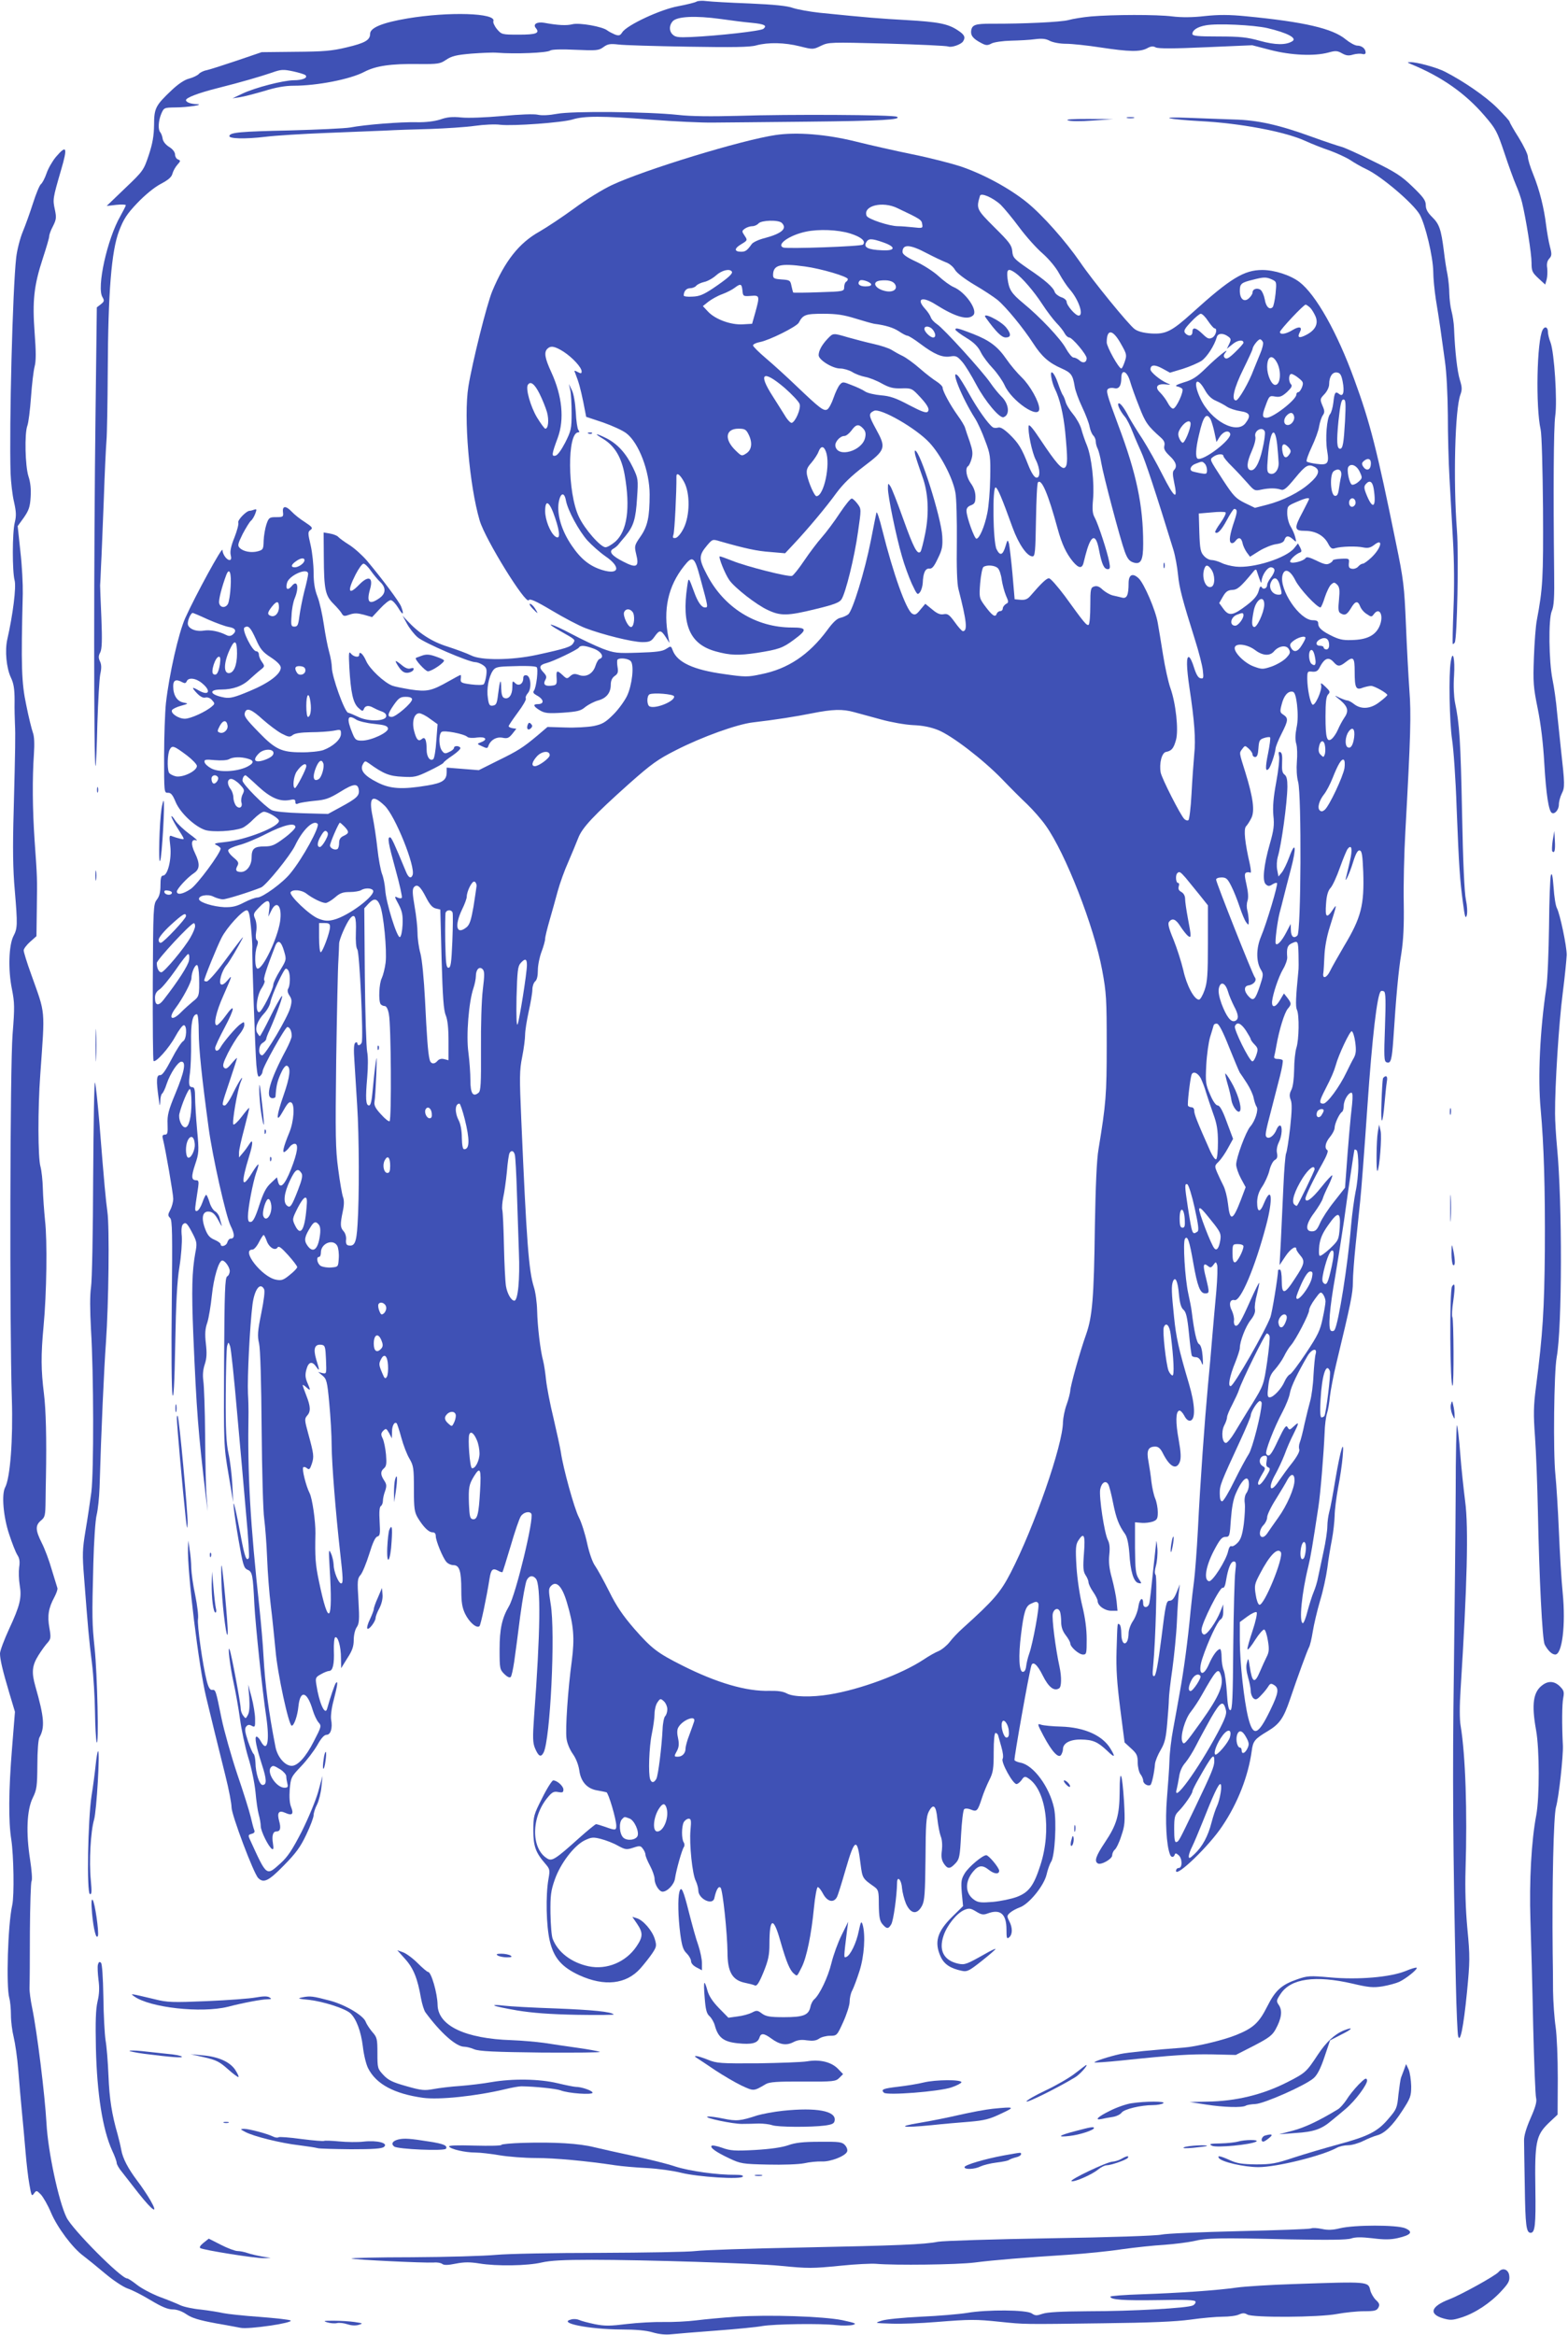 <?xml version="1.0" standalone="no"?>
<!DOCTYPE svg PUBLIC "-//W3C//DTD SVG 20010904//EN"
 "http://www.w3.org/TR/2001/REC-SVG-20010904/DTD/svg10.dtd">
<svg version="1.0" xmlns="http://www.w3.org/2000/svg"
 width="860pt" height="1280pt" viewBox="0 0 860 1280"
 preserveAspectRatio="xMidYMid meet">
<g transform="translate(0,1280) scale(0.1,-0.1)"
fill="#3f51b5" stroke="none">
<path d="M3820 12791 c-8 -5 -53 -16 -100 -25 -96 -17 -281 -103 -307 -143
-12 -19 -19 -20 -41 -12 -14 6 -33 16 -41 22 -25 21 -154 44 -192 34 -31 -8
-78 -6 -154 8 -40 7 -64 -8 -46 -29 23 -28 2 -36 -94 -36 -92 0 -94 1 -119 30
-14 17 -23 37 -20 44 17 45 -244 53 -471 15 -137 -23 -205 -51 -205 -84 0 -35
-28 -51 -130 -75 -79 -19 -126 -23 -280 -24 l-185 -2 -135 -46 c-74 -25 -149
-49 -167 -53 -17 -3 -37 -13 -43 -21 -7 -7 -30 -19 -53 -25 -25 -6 -60 -30
-94 -62 -90 -85 -98 -100 -98 -192 -1 -60 -8 -101 -29 -165 -28 -83 -30 -87
-130 -182 l-101 -97 53 6 c28 3 52 2 52 -2 0 -4 -14 -31 -30 -60 -72 -125
-131 -392 -98 -444 11 -19 10 -24 -9 -39 l-22 -17 -7 -575 c-10 -778 -10
-1949 0 -1939 3 2 7 107 10 232 4 126 11 248 16 272 7 31 7 52 -2 70 -9 19 -8
31 2 49 9 19 11 63 6 188 -4 89 -7 170 -7 178 1 8 3 56 5 105 3 50 9 212 15
360 5 149 12 297 15 330 3 33 6 206 7 385 2 429 20 654 62 764 25 65 42 92
100 153 42 44 93 86 129 105 42 22 60 38 64 57 4 14 16 36 27 48 18 20 18 23
3 29 -9 3 -16 16 -16 28 -1 13 -13 29 -33 41 -19 12 -33 30 -35 45 -2 14 -8
29 -13 35 -13 14 -11 61 5 100 15 35 16 35 78 36 67 0 166 16 116 18 -33 1
-58 11 -58 22 0 13 64 38 170 65 139 35 237 64 302 86 50 18 62 18 115 7 32
-7 62 -16 68 -21 16 -14 -15 -28 -65 -28 -58 -1 -210 -40 -280 -73 l-55 -26
40 6 c22 3 82 19 134 34 63 20 115 29 161 29 129 0 310 35 388 76 63 33 145
45 295 43 111 -1 121 1 155 24 30 20 56 26 137 33 55 4 118 7 140 5 100 -8
276 -1 293 12 8 6 61 8 138 4 117 -5 128 -4 154 15 23 17 37 19 81 14 30 -4
201 -9 381 -12 246 -4 340 -3 375 7 67 18 156 16 240 -5 72 -18 73 -18 116 3
42 20 49 20 362 12 176 -5 327 -12 336 -16 18 -7 70 11 81 28 15 23 8 37 -29
61 -54 36 -108 46 -283 56 -144 8 -208 13 -475 40 -55 6 -120 18 -145 26 -31
12 -105 19 -240 25 -107 4 -213 10 -235 13 -22 3 -47 2 -55 -3z m132 -95 c57
-8 133 -18 170 -21 71 -7 87 -15 65 -33 -14 -12 -246 -38 -396 -45 -73 -3 -87
-1 -103 15 -19 19 -18 50 2 72 25 26 124 31 262 12z"/>
<path d="M5985 12710 c-44 -4 -100 -13 -125 -20 -40 -11 -248 -21 -425 -20
-84 0 -102 -6 -108 -35 -5 -29 9 -47 55 -71 26 -14 35 -14 57 -2 14 7 62 14
106 15 44 1 103 4 131 8 38 5 60 3 82 -9 18 -9 56 -16 89 -16 32 0 117 -9 188
-20 158 -24 217 -25 256 -5 21 12 34 13 48 5 14 -7 100 -7 274 1 l255 11 100
-26 c112 -29 240 -35 318 -14 39 11 49 10 74 -4 23 -13 37 -15 62 -7 18 5 41
6 50 3 11 -3 18 0 18 8 0 21 -21 38 -46 38 -12 0 -41 16 -63 34 -72 60 -227
96 -548 127 -91 9 -149 9 -225 1 -68 -8 -129 -8 -178 -2 -86 11 -328 10 -445
0z m966 -64 c110 -26 165 -55 137 -72 -35 -22 -94 -21 -177 2 -72 20 -109 24
-228 24 -115 0 -143 3 -143 14 0 21 28 39 73 47 62 12 263 2 338 -15z"/>
<path d="M7740 12448 c168 -69 297 -160 401 -281 63 -73 70 -86 110 -205 23
-70 52 -149 64 -177 12 -27 27 -70 33 -95 22 -91 52 -280 52 -330 0 -46 4 -54
37 -85 l38 -35 8 28 c4 15 5 43 3 62 -4 23 0 40 11 52 14 16 15 24 4 66 -7 26
-16 79 -21 117 -11 93 -36 194 -71 280 -16 39 -29 81 -29 95 0 14 -23 61 -50
105 -28 44 -50 83 -50 87 0 5 -31 39 -69 77 -62 62 -184 146 -286 198 -44 23
-155 53 -188 52 -21 0 -20 -1 3 -11z"/>
<path d="M3055 12176 c-43 -8 -83 -10 -105 -5 -21 5 -100 2 -195 -7 -90 -8
-188 -12 -225 -8 -49 5 -79 2 -115 -11 -32 -10 -78 -16 -130 -15 -89 2 -280
-13 -365 -29 -30 -5 -179 -12 -331 -16 -274 -6 -326 -11 -331 -30 -4 -16 87
-18 197 -5 55 7 204 16 330 21 127 5 273 11 325 13 52 3 165 7 250 9 85 3 195
10 244 17 49 7 112 10 140 6 70 -8 341 12 396 29 64 20 163 20 430 -1 129 -10
282 -17 340 -16 58 0 292 3 520 5 404 4 519 11 489 27 -19 11 -592 14 -869 5
-150 -4 -261 -3 -330 5 -167 18 -582 22 -665 6z"/>
<path d="M6183 12153 c9 -2 25 -2 35 0 9 3 1 5 -18 5 -19 0 -27 -2 -17 -5z"/>
<path d="M6417 12151 c17 -4 91 -11 165 -15 217 -11 464 -57 576 -108 37 -17
98 -41 137 -54 38 -14 88 -37 110 -51 22 -15 62 -38 90 -51 81 -38 254 -185
291 -247 31 -53 74 -233 75 -315 0 -36 7 -103 14 -150 8 -47 19 -119 25 -160
6 -41 17 -122 25 -180 9 -62 15 -184 16 -295 0 -104 4 -260 9 -345 5 -85 13
-238 19 -340 7 -116 8 -256 3 -375 -4 -104 -6 -192 -4 -195 1 -2 7 1 11 8 13
22 22 478 12 612 -21 275 -11 668 19 747 10 27 9 41 -3 80 -14 45 -27 155 -32
283 -1 30 -8 73 -14 95 -6 22 -11 65 -12 95 0 30 -5 78 -10 105 -6 28 -15 86
-20 130 -15 118 -25 147 -64 185 -25 25 -35 43 -35 65 0 26 -13 44 -72 101
-62 60 -95 81 -218 141 -80 40 -158 75 -175 79 -16 4 -88 28 -160 54 -181 66
-298 92 -430 95 -60 2 -171 6 -245 9 -79 3 -122 2 -103 -3z"/>
<path d="M5857 12140 c13 -5 71 -6 135 -1 l113 8 -135 1 c-88 0 -127 -2 -113
-8z"/>
<path d="M4255 12060 c-185 -27 -719 -190 -900 -275 -49 -23 -142 -80 -205
-127 -63 -46 -150 -104 -192 -128 -111 -62 -189 -161 -258 -326 -30 -72 -109
-388 -131 -523 -27 -167 5 -542 62 -735 31 -104 253 -462 269 -436 6 10 38 -4
127 -57 65 -39 147 -82 183 -96 94 -36 259 -77 313 -77 39 0 49 4 67 30 27 38
35 38 61 -2 l21 -33 -6 30 c-30 153 -2 281 85 391 48 61 58 54 90 -66 44 -162
44 -160 25 -160 -18 0 -39 29 -59 85 -31 84 -30 83 -38 30 -31 -212 15 -317
157 -356 79 -22 125 -23 226 -8 119 19 140 26 201 71 76 56 74 68 -9 68 -199
0 -374 109 -468 292 -44 84 -44 103 2 158 30 35 30 35 73 22 137 -39 201 -53
274 -58 l81 -7 46 49 c78 83 181 206 235 281 38 51 81 93 153 148 118 89 121
100 65 202 -41 75 -43 86 -11 101 36 16 231 -96 304 -175 62 -67 128 -194 142
-273 6 -30 9 -152 8 -270 -2 -139 1 -231 9 -260 45 -175 51 -230 24 -230 -5 0
-25 22 -44 49 -30 41 -39 48 -61 44 -18 -4 -36 3 -63 26 l-38 31 -27 -32 c-22
-28 -30 -31 -45 -22 -33 20 -104 219 -164 459 -15 61 -29 103 -32 95 -2 -8
-16 -78 -31 -155 -33 -167 -100 -385 -124 -403 -9 -7 -29 -16 -43 -19 -18 -3
-42 -26 -73 -69 -99 -133 -214 -211 -361 -240 -74 -16 -88 -16 -205 1 -167 23
-255 64 -280 129 -10 26 -10 26 -36 9 -21 -14 -55 -18 -153 -21 -117 -4 -131
-2 -196 22 -38 15 -117 52 -173 82 -107 57 -156 69 -60 15 87 -49 84 -47 72
-67 -12 -20 -39 -29 -200 -64 -139 -30 -306 -31 -360 -3 -22 11 -79 32 -128
48 -87 27 -157 72 -224 144 l-24 26 24 -44 c13 -24 39 -58 59 -75 37 -31 280
-136 316 -136 10 0 29 -7 42 -16 20 -14 22 -23 18 -57 -3 -21 -9 -43 -14 -48
-5 -5 -36 -5 -68 -1 -54 7 -60 10 -58 30 2 12 1 22 -1 22 -2 0 -31 -15 -64
-34 -95 -54 -120 -59 -209 -46 -42 7 -88 16 -101 21 -45 17 -125 92 -144 136
-17 39 -38 57 -38 33 0 -17 -32 -11 -46 8 -11 14 -12 1 -8 -78 8 -136 20 -193
49 -220 22 -20 25 -21 31 -6 7 18 26 21 52 6 9 -5 30 -15 45 -20 19 -7 27 -16
25 -28 -5 -26 -97 -29 -151 -3 -23 11 -49 22 -58 24 -20 6 -89 199 -89 248 0
19 -7 58 -15 86 -8 28 -21 95 -29 150 -8 54 -23 123 -35 153 -15 38 -21 78
-21 131 0 42 -7 109 -16 149 -16 68 -16 74 -1 85 14 10 10 16 -31 43 -26 16
-58 42 -71 56 -33 35 -53 34 -49 -1 3 -26 1 -28 -37 -28 -37 0 -41 -2 -54 -40
-7 -22 -14 -62 -15 -89 -1 -46 -3 -50 -31 -58 -36 -10 -80 -2 -100 18 -13 13
-11 22 16 77 18 34 38 66 45 72 7 5 18 23 24 39 9 24 8 27 -6 22 -8 -3 -19 -6
-24 -6 -19 0 -69 -52 -63 -65 3 -8 -7 -45 -21 -81 -19 -46 -25 -76 -21 -95 5
-20 3 -29 -6 -29 -16 0 -38 31 -39 55 0 22 -147 -247 -204 -373 -37 -83 -88
-308 -106 -467 -5 -49 -10 -180 -10 -291 0 -197 0 -201 21 -200 16 1 26 -11
42 -50 25 -60 105 -135 162 -154 40 -13 156 -7 203 11 14 5 42 27 63 49 22 22
47 40 56 40 23 0 83 -36 83 -50 0 -33 -181 -104 -295 -116 -57 -6 -66 -9 -47
-17 12 -6 22 -14 22 -19 0 -24 -129 -199 -165 -222 -42 -28 -75 -34 -75 -13 1
15 57 76 93 100 33 22 35 51 6 111 -24 49 -20 79 8 69 10 -3 -7 13 -38 35 -31
23 -66 56 -78 74 -11 18 -21 28 -21 22 0 -5 13 -30 28 -55 49 -77 47 -72 21
-67 -13 3 -33 9 -43 13 -18 8 -19 5 -12 -54 8 -70 -14 -161 -40 -161 -10 0
-14 -14 -14 -54 0 -38 -6 -60 -20 -78 -19 -25 -20 -44 -22 -451 -1 -235 1
-429 4 -433 12 -11 84 69 119 133 19 35 40 63 47 63 19 0 16 -77 -4 -88 -9 -5
-38 -49 -63 -98 -33 -63 -51 -89 -63 -88 -20 2 -22 -28 -8 -126 6 -46 7 -49 9
-18 0 20 5 39 10 43 5 3 17 27 25 53 20 59 62 122 81 122 27 0 16 -56 -32
-172 -40 -96 -46 -122 -44 -170 2 -49 -1 -58 -14 -58 -13 0 -16 -6 -12 -22 15
-59 57 -303 57 -329 0 -17 -7 -44 -16 -61 -14 -27 -14 -32 -1 -45 12 -12 13
-82 9 -472 -3 -252 -1 -476 4 -497 6 -27 11 58 15 276 4 226 10 346 23 425 10
61 15 136 13 167 -4 39 -1 61 8 68 15 12 23 3 55 -59 20 -40 21 -50 11 -100
-18 -100 -21 -202 -11 -446 18 -423 27 -537 69 -890 l10 -80 -6 80 c-4 44 -7
195 -8 335 -1 140 -6 276 -10 301 -4 31 -2 60 8 90 11 33 12 62 6 114 -6 53
-4 81 8 115 8 25 19 92 25 149 10 97 38 191 57 191 15 0 41 -37 41 -58 0 -11
-6 -25 -14 -29 -12 -7 -15 -82 -17 -468 -2 -455 -2 -462 24 -615 l26 -155 -5
98 c-3 54 -12 130 -21 170 -12 56 -16 129 -15 320 1 137 4 258 8 270 7 22 7
21 16 -3 5 -13 22 -175 38 -360 17 -184 39 -437 50 -563 12 -125 18 -232 15
-237 -13 -22 -23 4 -44 117 -12 65 -26 134 -31 153 -18 79 -8 -20 18 -170 24
-138 29 -156 49 -165 27 -11 30 -26 38 -190 6 -114 44 -475 65 -615 20 -137 6
-202 -30 -135 -7 14 -18 25 -23 25 -13 0 -1 -58 29 -152 27 -82 28 -113 4
-113 -17 0 -38 64 -39 122 -1 23 -5 44 -10 48 -5 3 -19 35 -31 70 -17 52 -19
69 -10 80 9 11 17 12 31 4 17 -9 19 -6 18 38 0 26 -9 80 -19 118 l-19 70 6
-71 c3 -47 1 -79 -7 -94 -12 -23 -13 -23 -26 -5 -8 10 -14 28 -14 39 0 28 -50
295 -60 321 -14 37 1 -88 21 -179 11 -50 27 -139 35 -198 8 -60 28 -154 45
-211 18 -56 35 -141 40 -189 4 -47 12 -104 18 -125 6 -21 11 -50 11 -64 0 -27
43 -114 62 -125 8 -5 9 5 5 30 -7 43 0 66 18 66 22 0 27 17 16 57 -13 47 -2
61 34 45 37 -17 47 -7 32 31 -9 21 -11 54 -8 99 6 64 8 68 62 125 31 32 71 85
89 116 21 38 38 57 51 57 22 0 34 36 25 83 -3 19 2 63 14 107 21 81 25 110 12
94 -6 -7 -30 -76 -48 -141 -11 -41 -44 32 -59 132 -6 37 -4 41 25 57 17 10 38
18 45 18 20 0 29 37 26 111 -1 37 2 70 7 73 15 9 32 -50 32 -113 l1 -56 34 55
c27 41 35 65 35 100 0 26 7 56 16 69 14 20 16 41 10 145 -7 111 -6 123 12 143
10 12 31 63 47 114 19 62 33 93 45 96 14 4 16 15 12 82 -3 52 -1 81 7 85 6 4
11 17 11 28 0 12 5 36 12 54 9 27 9 37 -5 58 -21 32 -21 50 -1 67 13 11 15 26
11 75 -3 33 -11 73 -18 88 -11 22 -10 29 3 43 15 14 17 13 32 -13 l15 -29 1
37 c0 33 14 57 26 45 2 -2 14 -37 25 -78 11 -41 31 -93 45 -116 22 -38 24 -52
24 -165 0 -107 3 -127 21 -158 31 -51 60 -80 81 -80 12 0 18 -7 18 -21 0 -25
38 -118 58 -141 8 -10 26 -18 39 -18 33 0 43 -33 43 -137 0 -68 5 -96 21 -130
23 -47 64 -82 79 -67 7 8 38 153 55 261 8 50 17 58 46 43 11 -7 23 -10 25 -8
2 3 22 67 45 144 22 76 47 149 55 161 14 23 48 31 58 15 16 -26 -85 -442 -122
-506 -39 -66 -52 -126 -52 -238 0 -104 1 -110 26 -135 15 -15 29 -22 35 -16 5
5 13 43 19 83 6 41 21 154 33 250 13 96 29 185 36 198 13 25 33 28 50 8 28
-34 25 -290 -10 -758 -8 -113 -7 -142 5 -171 19 -45 32 -53 47 -25 37 69 66
661 39 816 -12 75 -12 84 3 99 29 29 60 -3 86 -91 38 -127 43 -196 27 -321
-21 -154 -36 -372 -29 -425 3 -26 18 -61 34 -84 18 -25 31 -59 36 -90 8 -63
43 -102 99 -111 21 -4 44 -8 50 -10 11 -3 54 -148 54 -184 0 -25 -5 -26 -60
-6 -23 8 -46 15 -51 15 -4 0 -47 -35 -94 -77 -128 -115 -148 -128 -174 -111
-90 55 -88 228 4 336 23 28 33 33 57 28 23 -4 28 -2 28 14 0 19 -35 50 -56 50
-6 0 -34 -43 -60 -96 -47 -92 -49 -100 -49 -178 0 -87 13 -122 65 -182 26 -30
27 -35 18 -85 -16 -91 -12 -257 7 -338 22 -94 65 -144 162 -189 138 -63 257
-50 335 37 22 25 52 63 66 84 23 35 24 41 13 78 -14 46 -64 104 -100 114 l-23
7 26 -38 c33 -49 33 -71 -3 -124 -58 -86 -163 -130 -263 -109 -94 20 -169 77
-197 151 -6 15 -11 78 -12 140 -1 97 2 123 24 185 31 88 105 185 163 214 38
18 47 19 90 8 27 -7 69 -23 93 -37 41 -22 47 -23 84 -11 36 12 41 11 53 -6 8
-10 14 -25 14 -32 0 -8 11 -35 25 -61 14 -26 25 -58 25 -72 0 -30 25 -70 44
-70 26 0 64 40 68 72 7 48 39 161 49 173 4 6 4 17 -1 25 -13 20 -12 87 0 111
6 10 18 19 27 19 13 0 15 -9 10 -62 -7 -78 10 -243 29 -279 7 -15 14 -39 14
-52 0 -47 79 -85 88 -42 10 46 23 68 34 57 12 -12 37 -249 38 -355 0 -108 27
-153 98 -167 20 -4 44 -10 52 -14 11 -5 23 13 48 74 26 64 32 94 32 152 0 148
22 153 60 17 33 -115 52 -160 74 -178 19 -16 16 -18 43 35 27 53 53 179 67
324 6 63 16 115 21 115 6 0 19 -17 30 -38 23 -42 57 -50 75 -17 6 11 27 79 48
152 50 173 64 178 82 28 10 -77 11 -78 75 -123 23 -17 25 -24 25 -100 1 -65 5
-87 19 -104 24 -28 33 -29 49 -2 12 19 31 156 32 227 0 42 24 18 27 -27 2 -23
12 -63 22 -87 26 -57 61 -62 88 -11 14 27 17 67 19 258 1 189 4 231 18 258 25
47 40 34 47 -40 4 -35 12 -77 18 -94 8 -18 10 -49 7 -77 -5 -36 -2 -54 10 -73
21 -32 34 -32 64 0 22 23 25 38 31 156 4 72 11 135 17 141 5 5 20 5 37 -2 33
-13 37 -9 61 65 9 28 27 71 40 97 21 41 24 62 24 153 0 65 4 105 10 105 6 0
12 -6 14 -12 2 -7 10 -36 18 -64 9 -31 12 -57 7 -66 -10 -18 56 -138 76 -138
7 0 19 10 28 22 12 19 19 21 33 12 100 -60 133 -285 70 -479 -36 -112 -63
-149 -130 -174 -30 -11 -88 -23 -130 -27 -62 -5 -80 -4 -101 10 -52 34 -55
100 -8 156 29 35 51 38 86 10 30 -24 57 -26 57 -5 0 16 -57 85 -71 85 -20 0
-95 -63 -117 -98 -20 -33 -22 -45 -17 -109 l7 -72 -60 -59 c-82 -81 -99 -139
-63 -218 19 -42 54 -65 117 -78 28 -6 40 0 108 54 42 33 76 63 76 66 0 3 -26
-9 -57 -27 -101 -57 -111 -61 -146 -54 -80 17 -110 72 -82 154 19 57 72 123
114 141 26 11 35 9 65 -9 27 -17 39 -19 61 -11 71 27 105 -1 105 -88 0 -47 2
-53 15 -42 19 16 19 53 0 89 -13 26 -13 30 5 46 10 9 34 22 53 29 50 17 133
119 147 180 6 26 17 58 25 70 21 32 31 224 16 294 -25 116 -112 235 -183 249
-16 3 -31 9 -34 14 -4 7 78 468 92 517 8 29 33 8 63 -53 32 -64 62 -88 90 -70
13 8 14 62 2 118 -22 100 -43 267 -37 291 7 29 31 35 40 10 3 -9 6 -34 6 -55
0 -28 8 -51 25 -73 14 -18 25 -38 25 -45 0 -19 47 -61 70 -61 19 0 20 6 20 84
0 54 -8 117 -24 182 -14 56 -28 150 -32 216 -6 100 -4 121 10 143 31 48 39 31
31 -70 -6 -79 -4 -100 9 -120 9 -13 16 -31 16 -39 0 -8 11 -32 25 -52 14 -20
25 -43 25 -50 0 -26 39 -54 75 -54 l34 0 -5 52 c-3 29 -15 87 -26 128 -15 53
-18 89 -14 127 4 37 2 62 -8 81 -19 37 -49 236 -42 277 7 38 31 53 45 27 5 -9
17 -55 26 -102 17 -84 31 -121 66 -170 11 -16 19 -53 23 -105 6 -101 24 -158
50 -163 19 -4 19 -4 1 24 -16 25 -19 49 -20 169 l0 140 35 -3 c20 -2 48 2 63
7 23 9 27 16 27 51 0 22 -6 56 -14 75 -8 18 -17 60 -21 92 -3 32 -11 82 -16
111 -12 60 -2 82 37 82 17 0 29 -10 43 -39 38 -74 74 -91 92 -44 7 20 6 51 -6
118 -18 98 -17 156 2 162 6 3 19 -10 28 -27 10 -20 22 -30 33 -28 30 6 27 87
-7 202 -56 189 -71 256 -82 368 -14 134 -15 168 -6 193 13 32 27 2 33 -71 5
-50 12 -73 25 -84 14 -12 21 -40 30 -130 6 -63 13 -118 16 -122 2 -5 13 -8 23
-8 11 0 23 -11 29 -27 9 -24 10 -19 7 31 -3 38 -10 63 -20 68 -13 7 -27 72
-40 178 -2 19 -11 64 -19 100 -18 83 -30 280 -18 299 14 21 25 -12 46 -134 22
-125 37 -165 64 -165 25 0 25 3 5 86 -18 68 -15 85 11 64 13 -11 18 -10 30 6
13 18 14 18 20 1 4 -9 2 -75 -4 -145 -7 -70 -16 -181 -22 -247 -5 -66 -16
-187 -24 -270 -18 -195 -42 -526 -55 -790 -6 -115 -16 -241 -21 -280 -5 -38
-14 -113 -19 -165 -15 -162 -38 -331 -59 -445 -11 -61 -27 -153 -37 -205 -10
-52 -19 -129 -20 -170 -1 -41 -8 -135 -14 -209 -10 -125 -3 -256 17 -307 6
-17 20 -18 26 -1 3 9 7 9 20 -2 22 -17 23 -71 2 -71 -8 0 -15 -7 -15 -16 0
-38 183 138 254 246 85 126 142 274 161 410 7 56 16 67 88 110 65 39 87 71
122 174 43 127 94 266 104 285 6 10 15 49 21 87 6 38 24 114 40 169 17 55 34
136 40 180 5 44 17 114 25 155 8 41 14 100 15 130 0 30 9 100 19 155 11 55 22
132 25 170 10 110 -11 45 -40 -125 -13 -80 -28 -161 -34 -180 -5 -19 -10 -54
-10 -76 0 -23 -9 -86 -21 -140 -12 -55 -25 -118 -30 -141 -4 -23 -15 -59 -24
-80 -9 -21 -24 -69 -34 -106 -9 -37 -21 -67 -26 -65 -21 7 -6 163 31 313 13
54 23 115 55 325 11 70 29 290 34 407 1 39 7 86 13 105 6 18 13 60 16 93 4 33
19 114 35 180 80 331 91 386 91 446 0 35 7 127 15 204 8 77 19 185 25 240 6
55 24 291 40 525 26 376 53 606 73 626 3 3 11 3 18 -1 9 -6 10 -53 5 -195 -6
-162 -5 -188 8 -193 24 -10 30 11 38 128 15 233 28 375 44 470 11 72 15 149
13 275 -2 96 2 274 9 395 29 523 32 640 22 770 -5 72 -14 234 -19 360 -9 213
-13 247 -55 450 -103 506 -142 660 -228 894 -94 259 -211 466 -301 535 -50 38
-137 66 -204 66 -100 0 -175 -46 -383 -234 -114 -103 -146 -119 -227 -114 -42
3 -72 11 -90 24 -33 24 -232 268 -299 367 -80 116 -206 258 -291 327 -96 78
-242 157 -368 199 -50 16 -166 46 -260 65 -93 19 -235 51 -315 71 -158 39
-320 52 -435 35z m1234 -383 c18 -18 64 -73 101 -123 37 -50 95 -115 129 -144
35 -31 73 -77 90 -109 17 -31 42 -69 57 -86 50 -56 80 -145 50 -145 -18 0 -66
56 -66 76 0 8 -13 20 -30 25 -16 6 -32 19 -35 28 -8 26 -52 65 -146 128 -78
54 -84 61 -87 96 -3 33 -16 50 -98 131 -99 99 -100 102 -79 173 6 18 72 -11
114 -50z m-567 -18 c127 -60 133 -64 136 -88 4 -22 2 -23 -50 -17 -29 3 -66 6
-83 6 -47 0 -165 39 -172 57 -21 55 87 82 169 42z m-634 -81 c31 -31 0 -58
-93 -83 -33 -8 -65 -23 -72 -33 -25 -35 -34 -42 -58 -42 -39 0 -39 18 0 41 35
21 36 22 19 47 -16 24 -16 26 2 39 10 7 28 13 40 13 12 0 27 7 34 15 15 18
110 21 128 3z m375 -58 c61 -19 88 -43 70 -61 -10 -10 -415 -24 -437 -16 -40
16 34 68 124 87 70 15 176 11 243 -10z m182 -49 c71 -25 67 -47 -8 -43 -76 3
-101 16 -87 42 13 24 29 24 95 1z m238 -59 c40 -21 87 -43 105 -50 18 -6 40
-24 49 -40 10 -18 52 -50 107 -83 50 -29 107 -67 127 -83 48 -40 141 -154 195
-237 47 -73 86 -108 157 -139 52 -23 61 -36 71 -97 3 -23 22 -74 41 -114 19
-40 38 -89 41 -108 4 -20 13 -42 21 -49 7 -7 13 -22 13 -33 0 -11 5 -29 11
-40 5 -11 14 -45 19 -76 11 -67 104 -419 129 -487 14 -38 25 -52 46 -59 42
-14 55 10 55 102 0 211 -37 386 -137 651 -63 170 -69 190 -54 199 7 5 22 6 33
3 25 -6 38 13 38 56 0 51 31 39 48 -18 7 -25 29 -87 50 -139 34 -88 47 -106
118 -169 19 -17 24 -29 20 -46 -4 -17 3 -30 29 -55 36 -33 43 -59 24 -78 -8
-8 -8 -25 0 -63 23 -107 4 -95 -64 39 -30 60 -79 147 -108 193 -30 45 -64 101
-76 123 -26 51 -49 80 -57 73 -7 -7 12 -45 36 -73 10 -11 29 -49 43 -85 14
-36 35 -83 45 -105 22 -46 84 -234 178 -540 10 -33 21 -94 25 -135 7 -74 24
-137 94 -360 20 -63 39 -137 42 -164 5 -43 4 -48 -13 -44 -12 2 -23 20 -35 58
-9 30 -21 56 -28 58 -15 5 -14 -55 3 -170 27 -178 35 -282 26 -363 -4 -44 -11
-142 -15 -218 -4 -76 -12 -140 -17 -143 -6 -4 -16 0 -23 7 -22 23 -123 222
-129 254 -9 50 6 109 29 113 31 6 42 19 55 66 15 54 -1 202 -31 285 -11 31
-29 112 -40 181 -11 69 -24 148 -29 175 -11 68 -75 217 -105 245 -33 31 -55
20 -55 -27 0 -66 -10 -86 -36 -79 -13 3 -36 9 -51 12 -16 4 -40 18 -55 31 -18
18 -32 23 -47 18 -19 -6 -21 -14 -21 -105 0 -54 -4 -101 -9 -105 -11 -6 -24
10 -131 158 -40 53 -78 97 -87 97 -13 0 -41 -26 -103 -98 -15 -17 -29 -22 -53
-20 l-32 3 -12 140 c-7 77 -16 151 -19 165 -7 23 -8 23 -19 -14 -15 -50 -30
-55 -49 -17 -20 38 -24 345 -5 339 11 -4 32 -52 93 -221 33 -90 79 -157 109
-157 14 0 16 26 19 199 2 110 6 203 11 207 20 21 56 -64 108 -255 23 -84 47
-135 84 -180 34 -40 52 -39 60 2 4 17 12 48 18 67 26 82 49 80 65 -6 15 -77
27 -104 48 -104 12 0 14 8 8 38 -9 52 -61 211 -80 245 -12 21 -14 44 -9 100 8
90 -8 231 -33 294 -11 26 -25 67 -31 90 -6 23 -27 60 -46 83 -19 23 -38 54
-41 69 -4 14 -11 31 -16 37 -4 6 -16 35 -26 65 -21 61 -46 80 -35 27 3 -18 11
-44 18 -58 27 -53 47 -139 57 -235 14 -148 14 -183 0 -197 -16 -16 -49 22
-135 151 -41 62 -63 88 -65 77 -6 -30 18 -147 39 -187 25 -49 26 -102 2 -97
-11 2 -27 28 -43 68 -36 92 -52 119 -103 169 -32 30 -50 41 -63 37 -11 -3 -24
-2 -29 2 -25 17 -86 104 -129 182 -26 47 -54 92 -62 100 -45 46 20 -118 94
-234 14 -22 39 -76 55 -121 29 -75 30 -88 28 -205 -1 -68 -8 -155 -16 -193
-15 -75 -44 -141 -60 -140 -11 1 -53 117 -54 151 -1 15 7 26 24 32 21 8 25 16
25 48 0 25 -9 50 -25 72 -25 34 -33 84 -15 95 5 3 14 22 19 41 8 28 5 47 -10
92 -11 31 -23 66 -26 77 -3 11 -21 41 -40 67 -41 57 -83 134 -83 153 0 7 -15
22 -32 33 -18 11 -60 43 -93 72 -33 29 -76 60 -95 69 -19 9 -46 24 -60 33 -14
9 -59 24 -100 33 -41 9 -104 26 -140 36 -82 24 -80 24 -111 -8 -32 -34 -49
-66 -49 -90 0 -26 76 -73 118 -73 19 0 49 -9 66 -19 17 -11 49 -23 71 -27 22
-4 63 -20 91 -36 42 -23 62 -28 107 -27 52 2 59 -1 89 -32 52 -54 69 -81 57
-95 -8 -10 -31 -2 -102 35 -73 39 -105 50 -155 54 -34 3 -74 12 -87 21 -13 9
-47 25 -74 35 -47 19 -50 19 -65 2 -9 -10 -24 -42 -34 -71 -10 -30 -25 -58
-34 -64 -19 -12 -40 4 -169 127 -53 51 -128 119 -167 152 -39 33 -71 65 -72
71 0 7 17 15 38 19 50 9 201 84 213 106 23 44 37 49 134 49 74 0 112 -6 177
-26 45 -14 91 -27 103 -29 63 -8 104 -21 135 -41 19 -13 40 -24 46 -24 7 0 39
-20 72 -45 76 -57 120 -76 164 -69 30 5 38 2 65 -29 17 -19 52 -77 79 -128 47
-88 126 -183 148 -176 37 12 30 75 -13 115 -15 15 -42 48 -59 73 -42 62 -258
300 -293 322 -15 10 -31 27 -34 38 -4 11 -17 31 -31 46 -52 57 -16 71 59 23
108 -68 176 -87 205 -58 27 27 -43 127 -107 154 -19 8 -56 35 -83 60 -27 25
-83 61 -124 80 -52 24 -74 40 -74 53 0 44 41 42 133 -7z m-667 -73 c88 -12
234 -55 234 -69 0 -5 -4 -12 -10 -15 -5 -3 -10 -17 -10 -29 0 -23 -2 -24 -137
-28 -76 -3 -140 -3 -142 -2 -2 2 -6 18 -10 36 -6 31 -9 33 -54 36 -41 3 -47 6
-47 25 1 55 39 65 176 46z m-402 -28 c7 -11 -24 -38 -104 -92 -51 -34 -75 -44
-112 -45 -27 -2 -48 1 -48 6 0 23 14 40 35 40 12 0 28 6 34 14 6 7 25 16 42
20 17 3 47 19 66 36 32 29 76 39 87 21z m1555 -7 c38 -27 101 -100 148 -172
24 -37 59 -83 77 -102 19 -19 39 -45 45 -57 7 -13 18 -23 25 -23 17 0 96 -94
96 -114 0 -23 -20 -30 -39 -12 -10 9 -24 16 -33 16 -8 0 -27 23 -42 50 -28 52
-141 172 -234 248 -65 54 -78 74 -86 135 -6 52 3 59 43 31z m1407 -36 c26 -12
26 -14 20 -78 -4 -36 -11 -69 -16 -74 -17 -17 -37 3 -43 42 -4 22 -14 45 -22
52 -17 14 -45 7 -45 -13 0 -8 -9 -22 -20 -32 -26 -24 -50 -5 -50 41 0 38 8 45
70 60 61 16 75 16 106 2z m-2198 -26 c2 -8 -9 -12 -32 -12 -33 0 -47 15 -30
32 9 9 57 -7 62 -20z m132 -2 c14 -26 -12 -44 -52 -36 -59 12 -80 52 -30 58
43 5 72 -3 82 -22z m-838 -32 c3 -32 4 -33 46 -30 49 4 50 1 24 -93 l-17 -60
-51 -3 c-65 -4 -150 27 -190 69 l-29 31 30 24 c17 13 50 32 75 41 25 9 56 25
69 35 33 25 39 23 43 -14z m3114 -95 c9 -9 22 -31 29 -47 17 -40 0 -75 -49
-101 -40 -21 -53 -17 -37 14 16 29 -2 35 -41 11 -36 -22 -68 -26 -68 -10 0 12
130 150 141 150 4 0 15 -8 25 -17z m-560 -73 c15 -22 31 -40 35 -40 18 0 8
-40 -12 -51 -18 -9 -26 -6 -53 20 -37 36 -56 40 -56 11 0 -23 -22 -26 -40 -6
-9 12 -4 23 31 60 23 25 48 46 55 46 8 0 26 -18 40 -40z m-1510 -47 c17 -22
18 -43 2 -43 -16 0 -48 31 -48 47 0 19 30 16 46 -4z m1032 -78 c32 -56 33 -62
21 -97 -7 -21 -15 -38 -19 -38 -14 0 -80 119 -80 143 0 76 33 73 78 -8z m587
41 c17 -12 18 -17 7 -41 l-13 -27 31 25 c27 23 60 27 60 8 0 -4 -20 -27 -45
-51 -34 -33 -48 -41 -57 -32 -8 8 -8 15 3 29 27 33 -43 -22 -108 -86 -49 -48
-74 -64 -120 -77 -38 -12 -51 -19 -38 -22 11 -2 24 -8 29 -13 12 -11 -33 -109
-50 -109 -8 0 -21 15 -30 33 -9 17 -28 42 -41 55 -31 29 -18 50 29 45 31 -3
32 -3 8 7 -38 17 -90 60 -90 75 0 26 23 28 65 5 l42 -23 70 21 c38 12 84 32
103 44 30 21 71 84 84 131 6 21 35 22 61 3z m192 -32 c3 -8 -4 -37 -15 -62
-11 -26 -27 -66 -36 -88 -25 -69 -83 -169 -97 -169 -27 0 -11 68 40 171 28 57
51 107 51 111 0 14 30 53 41 53 5 0 12 -7 16 -16z m-3836 -52 c49 -32 99 -86
99 -108 0 -12 -4 -13 -22 -3 -19 10 -20 9 -13 -7 20 -51 28 -81 44 -157 l16
-82 93 -31 c51 -18 108 -44 127 -59 68 -51 128 -208 128 -335 0 -124 -11 -175
-50 -231 -34 -49 -34 -53 -24 -96 18 -71 3 -80 -70 -42 -64 32 -83 56 -55 71
9 5 21 15 26 21 5 7 23 28 40 48 45 55 57 93 64 209 7 102 6 107 -22 166 -38
79 -84 129 -143 160 -62 31 -76 31 -24 0 66 -39 104 -103 121 -199 32 -181 14
-308 -51 -366 -20 -17 -44 -31 -54 -31 -27 0 -115 100 -146 167 -63 131 -65
463 -3 463 7 0 7 4 0 13 -5 6 -12 50 -14 97 -3 51 -11 99 -21 120 l-17 35 8
-35 c4 -19 7 -76 7 -126 0 -84 -3 -96 -35 -160 -22 -42 -42 -70 -54 -72 -22
-5 -20 9 13 98 37 101 25 228 -35 359 -36 78 -41 110 -22 129 18 18 40 15 89
-16z m3914 -62 c24 -47 18 -120 -11 -120 -20 0 -44 53 -44 98 0 61 29 73 55
22z m359 -101 c11 -58 3 -87 -19 -69 -21 17 -26 9 -32 -47 -3 -26 -11 -55 -18
-63 -18 -21 -27 -135 -16 -200 12 -71 4 -81 -57 -73 -26 3 -51 9 -55 13 -4 4
8 39 27 79 19 40 38 91 41 114 4 23 13 50 20 60 11 16 11 25 -2 54 -14 34 -13
37 11 62 15 16 26 39 26 55 0 41 18 68 43 64 17 -2 24 -13 31 -49z m-241 18
c25 -20 27 -25 18 -50 -6 -15 -15 -27 -21 -27 -5 0 -10 -6 -10 -13 0 -28 -127
-127 -163 -127 -25 0 -26 12 -5 68 19 52 21 54 52 48 25 -4 37 0 65 25 24 23
30 34 22 42 -15 15 -14 57 2 57 6 0 25 -10 40 -23z m-2820 -53 c42 -37 80 -77
83 -90 7 -26 -23 -95 -43 -102 -7 -2 -25 17 -40 43 -16 25 -45 72 -65 103 -82
127 -54 147 65 46z m2306 -13 c16 -29 36 -48 60 -58 20 -9 47 -23 61 -33 14
-9 46 -20 73 -24 53 -8 60 -24 28 -66 -49 -63 -190 13 -247 135 -44 92 -22
130 25 46z m-3650 -19 c16 -32 34 -77 41 -101 12 -44 7 -91 -9 -91 -5 0 -25
28 -46 62 -35 59 -63 157 -50 178 14 23 37 6 64 -48z m4418 -151 c-7 -119 -12
-151 -27 -151 -18 0 -20 40 -9 152 10 92 16 118 27 118 13 0 14 -18 9 -119z
m-279 25 c4 -20 -15 -46 -35 -46 -22 0 -27 29 -7 51 20 22 37 20 42 -5z m-458
-15 c5 -11 15 -43 21 -72 l11 -52 16 26 c19 31 51 42 59 20 12 -31 -150 -154
-179 -137 -12 8 -10 56 8 130 23 102 41 126 64 85z m-110 -24 c0 -29 -33 -108
-44 -104 -6 2 -15 15 -20 29 -7 20 -4 32 13 57 23 32 51 42 51 18z m-1796 -26
c13 -14 16 -28 11 -50 -16 -74 -151 -112 -163 -47 -5 22 25 56 49 56 10 0 27
14 39 30 25 35 40 37 64 11z m-629 -31 c23 -45 19 -85 -11 -105 -26 -17 -27
-16 -60 16 -63 61 -55 119 16 119 34 0 42 -4 55 -30z m2832 14 c3 -9 -2 -52
-13 -97 -18 -79 -43 -122 -67 -114 -21 7 -19 43 8 103 15 34 24 68 20 81 -8
33 40 58 52 27z m68 -71 c4 -38 7 -83 8 -101 1 -39 -24 -68 -49 -58 -15 6 -16
17 -10 91 11 144 38 180 51 68z m69 -50 c-17 -28 -32 -26 -39 6 -9 44 3 58 29
32 16 -17 18 -25 10 -38z m-2544 11 c26 -69 -11 -244 -52 -244 -11 0 -43 73
-52 117 -4 27 0 39 24 66 16 19 34 46 39 60 13 34 29 34 41 1z m2180 -24 c0
-6 21 -32 48 -58 26 -26 64 -67 85 -91 36 -41 39 -43 75 -35 44 9 79 9 107 0
16 -6 31 6 78 63 59 72 73 79 108 61 31 -17 22 -46 -28 -89 -56 -50 -145 -95
-234 -118 l-66 -17 -56 27 c-50 25 -62 38 -119 125 -77 119 -75 112 -52 129
21 15 54 17 54 3z m808 -51 c-4 -28 -26 -31 -42 -6 -9 15 -7 21 8 33 24 17 39
5 34 -27z m-910 9 c7 -7 12 -23 12 -35 0 -22 -3 -23 -37 -17 -21 4 -41 9 -45
11 -17 9 -6 32 20 41 36 14 36 14 50 0z m849 -43 c16 -34 16 -36 -6 -56 -12
-11 -28 -18 -36 -16 -14 6 -30 80 -20 97 14 22 45 10 62 -25z m-102 -29 c-4
-17 -9 -48 -12 -69 -4 -28 -10 -37 -22 -35 -24 5 -29 118 -6 135 28 20 48 5
40 -31z m-3603 -28 c34 -63 32 -184 -2 -253 -14 -29 -33 -51 -44 -54 -16 -2
-18 1 -12 20 6 19 17 234 16 317 0 25 20 11 42 -30z m3782 -35 c16 -101 -3
-122 -37 -40 -16 38 -17 50 -7 62 21 25 37 17 44 -22z m-4430 -67 c10 -54 71
-166 118 -219 24 -26 68 -65 98 -86 87 -59 77 -104 -16 -76 -69 21 -118 60
-168 134 -55 80 -82 169 -72 235 9 55 31 62 40 12z m4076 9 c0 -3 -16 -34 -35
-71 -49 -91 -47 -104 13 -104 57 0 104 -26 127 -71 13 -25 21 -30 38 -24 34
10 118 12 154 4 25 -5 39 -2 59 13 52 42 42 -14 -13 -67 -20 -19 -42 -35 -48
-35 -7 0 -18 -7 -25 -15 -7 -9 -23 -15 -34 -13 -16 2 -20 9 -18 30 3 26 2 27
-42 25 -25 -1 -46 -5 -46 -9 0 -4 -8 -12 -19 -17 -14 -8 -31 -4 -71 16 -37 18
-54 22 -59 14 -10 -16 -73 -33 -84 -22 -8 8 30 45 55 53 8 3 7 11 -1 27 l-12
22 -20 -25 c-43 -55 -226 -113 -322 -102 -27 3 -62 12 -79 21 -17 8 -41 15
-53 15 -12 0 -31 10 -42 23 -18 19 -22 37 -25 127 l-3 105 70 6 c39 4 73 4 77
0 4 -4 -8 -29 -27 -56 -19 -26 -33 -50 -30 -53 12 -12 34 11 64 67 18 34 36
61 40 61 18 0 18 -15 2 -63 -26 -76 -32 -115 -19 -123 6 -4 16 0 23 9 18 25
33 21 40 -10 3 -16 14 -38 23 -51 l18 -24 51 32 c28 17 69 34 92 37 28 4 42
11 46 24 8 24 23 24 47 2 19 -17 19 -16 12 12 -4 17 -16 44 -26 60 -10 17 -18
48 -18 71 0 39 2 41 48 61 47 21 72 27 72 18z m255 -21 c0 -10 -8 -20 -17 -22
-18 -3 -26 27 -11 42 12 11 28 0 28 -20z m-4390 -84 c29 -86 28 -123 -2 -99
-26 22 -53 90 -53 137 0 70 25 53 55 -38z m-1375 -231 c0 -16 -31 -38 -52 -39
-25 0 -22 14 5 33 26 19 47 21 47 6z m3803 -44 c8 -7 18 -36 21 -62 4 -26 14
-65 23 -87 16 -36 16 -39 0 -47 -9 -6 -17 -17 -17 -24 0 -8 -6 -15 -14 -15 -8
0 -17 -7 -20 -16 -8 -21 -26 -7 -68 50 -27 38 -28 42 -22 120 4 45 12 84 18
88 19 13 64 9 79 -7z m1171 -7 c21 -30 21 -87 0 -95 -32 -12 -56 53 -38 101 8
22 20 20 38 -6z m346 -4 c0 -9 -9 -27 -20 -41 -11 -14 -20 -32 -20 -39 0 -19
-21 -29 -30 -13 -6 9 -11 2 -17 -22 -7 -24 -25 -46 -64 -76 -76 -58 -98 -62
-128 -22 l-24 33 20 35 c16 28 28 36 51 37 29 1 46 16 111 94 15 20 21 22 24
10 22 -66 25 -73 26 -57 2 33 31 77 51 77 12 0 20 -7 20 -16z m-5725 -90 c-2
-41 -9 -84 -15 -95 -14 -24 -43 -21 -48 5 -4 17 15 90 39 154 17 44 29 12 24
-64z m425 70 c0 -9 -9 -52 -21 -96 -11 -44 -23 -106 -27 -137 -6 -47 -10 -56
-27 -56 -18 0 -20 6 -16 60 1 33 9 75 17 94 26 62 15 107 -16 68 -22 -26 -35
-18 -26 17 10 42 116 88 116 50z m5415 -36 c23 -46 116 -146 137 -148 4 0 15
25 24 55 10 30 25 62 35 71 15 13 18 13 33 -1 13 -14 15 -29 10 -82 -5 -50 -4
-67 7 -74 24 -15 36 -10 58 26 24 41 38 44 51 11 5 -14 21 -33 36 -42 25 -17
27 -17 39 -1 29 40 54 -1 35 -56 -19 -54 -63 -81 -141 -85 -55 -3 -77 0 -116
18 -61 29 -83 48 -83 72 0 13 -7 18 -30 18 -72 0 -185 168 -166 246 11 42 42
30 71 -28z m-86 -25 c14 -50 14 -53 -7 -53 -32 0 -54 33 -43 64 15 38 38 33
50 -11z m-85 -110 c-2 -42 -41 -126 -56 -120 -13 4 -14 26 -2 87 12 66 60 93
58 33z m-5404 -12 c0 -32 -22 -56 -45 -47 -20 7 -19 18 6 50 27 34 39 33 39
-3z m1939 -25 c15 -18 10 -78 -6 -83 -16 -6 -48 60 -40 81 8 20 31 21 46 2z
m-2328 -42 c44 -19 95 -38 114 -41 37 -6 45 -22 21 -42 -10 -8 -21 -9 -33 -3
-41 21 -90 31 -126 25 -45 -7 -87 12 -87 39 0 21 17 58 27 58 3 0 41 -16 84
-36z m5679 23 c0 -19 -29 -57 -45 -57 -33 0 -27 46 9 60 30 12 36 12 36 -3z
m-5416 -132 c23 -53 37 -70 82 -99 35 -23 54 -43 54 -56 0 -35 -64 -84 -170
-128 -83 -35 -108 -41 -138 -36 -80 14 -93 44 -19 44 65 0 117 19 156 56 20
18 47 42 60 52 23 18 24 20 8 43 -10 13 -17 31 -17 41 0 10 -7 18 -15 18 -21
0 -81 120 -64 130 21 14 33 1 63 -65z m5756 8 c0 -5 -9 -23 -20 -40 -22 -37
-44 -42 -59 -14 -8 14 -6 22 7 33 27 24 72 36 72 21z m130 -39 c0 -15 -6 -24
-15 -24 -8 0 -15 5 -15 10 0 6 -9 10 -20 10 -27 0 -25 24 3 37 28 13 47 0 47
-33z m-5990 -47 c0 -64 -18 -107 -45 -107 -32 0 -27 67 12 143 22 43 33 32 33
-36z m5583 20 c42 -32 82 -35 105 -7 26 30 68 36 81 11 10 -17 7 -25 -16 -49
-16 -16 -51 -36 -79 -46 -48 -16 -53 -16 -99 1 -51 19 -112 81 -102 106 9 23
70 14 110 -16z m-3626 7 c42 -16 59 -47 32 -56 -7 -2 -17 -19 -23 -38 -14 -44
-52 -65 -91 -50 -22 8 -32 7 -47 -6 -17 -16 -20 -16 -41 4 -32 30 -37 28 -34
-15 2 -33 -1 -38 -21 -41 -40 -6 -55 4 -42 29 10 17 8 25 -10 44 -26 27 -21
40 17 50 37 9 170 73 178 85 9 14 33 12 82 -6z m3956 -50 c7 -37 0 -49 -20
-33 -14 12 -18 61 -6 73 10 10 20 -5 26 -40z m-6007 -36 c-8 -48 -19 -64 -36
-53 -16 10 11 95 31 95 8 0 9 -13 5 -42z m2254 17 c19 -23 7 -131 -21 -190
-13 -27 -46 -73 -74 -101 -44 -44 -61 -54 -109 -64 -31 -6 -101 -10 -155 -8
l-98 3 -54 -46 c-80 -67 -108 -85 -221 -140 l-102 -51 -88 7 -88 7 0 -24 c0
-45 -22 -60 -106 -74 -138 -23 -204 -19 -274 17 -72 36 -97 67 -80 99 11 20
13 20 33 6 80 -58 113 -71 184 -74 65 -4 78 -1 146 32 42 20 77 40 79 44 1 5
24 23 51 41 26 18 45 36 42 42 -8 12 -35 12 -35 -1 0 -6 -12 -16 -26 -22 -22
-11 -28 -10 -40 7 -17 22 -19 86 -3 102 12 12 126 -10 143 -27 5 -5 29 -7 53
-3 47 6 61 -11 21 -26 -23 -9 -23 -9 6 -22 25 -12 30 -12 34 0 11 33 43 53 77
47 28 -6 36 -2 55 21 l22 28 -21 3 c-12 2 -21 7 -21 11 0 5 23 38 50 75 28 37
48 72 44 77 -3 6 2 19 11 29 22 25 17 93 -7 98 -12 2 -18 -3 -18 -16 0 -31
-25 -46 -44 -27 -15 15 -16 13 -16 -23 0 -42 -20 -68 -45 -58 -10 4 -15 20
-16 53 -1 59 -7 47 -17 -32 -6 -51 -10 -60 -28 -63 -18 -3 -23 3 -28 41 -8 49
4 116 27 150 12 18 25 22 78 24 99 4 152 2 162 -4 11 -7 -1 -113 -15 -130 -6
-8 -2 -15 14 -24 42 -22 46 -49 7 -49 -28 0 -23 -13 12 -34 27 -16 45 -18 126
-13 81 6 99 10 124 32 17 13 48 29 69 35 46 12 70 42 70 87 0 21 7 37 21 47
18 12 21 22 16 50 -3 19 -3 37 0 40 12 12 61 6 73 -9z m3855 -5 c22 -25 33
-25 65 0 43 34 50 27 50 -52 0 -89 7 -103 44 -88 15 5 36 10 46 10 18 0 89
-40 89 -50 0 -3 -18 -20 -41 -37 -48 -39 -101 -44 -141 -13 -14 11 -30 20 -37
20 -6 0 -25 7 -43 15 -32 16 -32 16 6 -15 41 -36 46 -59 18 -98 -10 -15 -25
-43 -33 -62 -8 -19 -23 -41 -32 -49 -28 -24 -36 2 -36 121 0 80 4 110 14 121
13 13 11 18 -14 42 -23 22 -28 24 -24 9 7 -27 -35 -119 -48 -106 -13 13 -27
84 -28 140 0 41 1 43 27 40 19 -2 30 3 38 18 29 57 51 66 80 34z m-5640 -45
c0 -23 -34 -33 -46 -13 -17 26 -10 39 19 36 19 -2 27 -9 27 -23z m-566 -71
c51 -42 37 -71 -19 -39 -38 22 -41 18 -11 -14 19 -20 35 -28 47 -25 12 3 27
-2 37 -14 16 -18 16 -20 0 -34 -34 -30 -118 -68 -149 -68 -36 0 -81 31 -70 48
4 6 26 17 49 23 42 12 42 12 12 18 -34 7 -55 40 -55 89 0 34 15 41 50 22 13
-7 19 -6 24 5 9 23 51 18 85 -11z m6005 -119 c5 -46 5 -89 -3 -125 -7 -37 -8
-67 -1 -89 5 -18 6 -61 3 -96 -3 -39 -1 -83 7 -112 19 -73 16 -822 -4 -841
-20 -20 -36 -6 -36 31 l-1 32 -24 -46 c-25 -48 -50 -75 -58 -62 -5 10 8 115
21 168 6 22 16 60 22 85 6 25 24 94 40 155 32 120 26 162 -9 66 -12 -33 -30
-70 -40 -83 l-19 -23 -7 37 c-4 20 -2 52 3 70 20 64 52 297 53 386 0 39 -4 57
-16 66 -12 9 -15 25 -13 65 2 37 -1 55 -10 58 -9 4 -11 -2 -7 -20 4 -13 -3
-78 -15 -143 -16 -86 -20 -137 -16 -184 6 -53 2 -81 -19 -155 -34 -118 -43
-206 -22 -223 12 -11 19 -11 36 0 11 7 22 10 25 7 7 -6 -57 -221 -88 -294 -27
-65 -27 -139 1 -183 13 -21 12 -30 -7 -87 -25 -75 -35 -85 -60 -59 -28 29 -29
58 -3 62 29 4 49 28 35 45 -12 15 -212 519 -212 535 0 7 13 12 30 12 25 0 33
-7 53 -47 14 -27 34 -78 46 -114 12 -36 28 -75 36 -85 13 -18 14 -17 14 11 -1
17 -4 41 -8 55 -4 14 -4 37 1 51 6 17 4 48 -5 88 -12 52 -12 63 -1 68 7 2 17
2 22 -1 5 -3 3 18 -3 47 -27 117 -35 191 -21 207 8 8 21 29 29 45 20 39 10
113 -32 249 -36 115 -35 107 -17 131 14 19 15 19 35 1 12 -11 21 -25 21 -33 0
-7 7 -13 14 -13 11 0 16 14 18 47 3 42 6 49 30 57 15 5 30 7 34 4 3 -4 -2 -43
-11 -88 -16 -78 -15 -105 4 -84 10 11 34 80 37 110 1 12 16 49 33 82 37 73 38
85 10 104 -19 12 -20 17 -9 58 12 47 34 73 60 68 11 -2 18 -23 24 -73z m-3417
48 c8 -25 -98 -70 -133 -56 -17 6 -18 59 -1 67 23 10 130 1 134 -11z m-1994
-33 c6 -44 -1 -80 -14 -80 -5 0 -9 27 -9 60 0 68 15 81 23 20z m557 16 c0 -20
-89 -96 -111 -96 -26 0 -24 15 11 66 27 38 36 44 65 44 24 0 35 -5 35 -14z
m-819 -110 c33 -29 79 -64 103 -77 39 -20 46 -21 62 -8 12 9 43 14 98 15 45 0
100 4 124 8 41 8 42 8 42 -17 0 -30 -43 -69 -97 -89 -21 -7 -76 -13 -123 -12
-106 0 -141 17 -230 109 -73 75 -84 90 -76 111 10 26 37 15 97 -40z m3244 40
c28 -7 94 -26 147 -40 54 -15 133 -29 176 -31 53 -2 97 -11 137 -27 77 -31
247 -162 350 -268 44 -46 106 -108 139 -139 32 -31 78 -83 101 -116 109 -152
266 -555 310 -793 23 -123 25 -160 25 -410 0 -273 -4 -322 -45 -572 -10 -56
-16 -203 -20 -425 -5 -392 -14 -493 -48 -590 -33 -92 -87 -285 -87 -310 -1
-11 -9 -45 -20 -75 -11 -30 -19 -73 -20 -95 0 -125 -158 -577 -287 -827 -56
-108 -92 -150 -263 -304 -25 -22 -57 -56 -72 -76 -15 -19 -42 -41 -60 -49 -18
-7 -55 -28 -83 -47 -120 -79 -344 -163 -516 -191 -98 -16 -199 -14 -234 6 -21
11 -50 15 -95 14 -126 -4 -290 44 -480 140 -135 68 -166 92 -261 200 -63 73
-98 124 -138 205 -30 60 -65 123 -77 140 -14 19 -32 70 -44 125 -11 51 -31
114 -45 141 -25 47 -87 272 -99 358 -4 25 -22 108 -40 185 -19 77 -37 172 -41
210 -4 39 -11 86 -16 105 -15 54 -31 187 -33 275 -1 44 -9 103 -18 130 -28 89
-40 247 -69 919 -10 229 -10 268 5 342 9 45 16 100 16 121 0 22 9 79 20 129
11 49 20 103 20 120 0 17 7 37 15 44 10 8 15 30 15 61 0 27 9 72 20 101 11 29
20 61 20 72 0 10 11 55 24 100 13 44 33 117 45 161 12 44 38 116 58 160 19 44
43 102 54 130 22 58 83 123 282 301 120 106 154 131 255 182 143 73 335 142
422 152 122 14 235 32 325 50 111 22 166 24 230 6z m-2327 -36 l42 -30 -7 -92
c-3 -51 -11 -96 -17 -100 -18 -12 -36 13 -36 52 0 54 -9 74 -26 59 -19 -16
-30 -5 -43 45 -13 52 1 96 29 96 9 0 36 -13 58 -30z m-404 -5 c12 -8 56 -19
97 -23 59 -6 74 -11 77 -25 4 -22 -92 -67 -143 -67 -31 0 -37 4 -51 38 -35 84
-29 109 20 77z m-706 -32 c4 -24 -22 -47 -43 -39 -14 5 -14 9 0 36 18 34 38
35 43 3z m6179 -66 c-6 -43 -19 -63 -36 -53 -16 10 -13 58 5 84 22 32 37 17
31 -31z m-159 -51 c2 -15 1 -35 -3 -44 -5 -14 -7 -14 -21 0 -12 11 -14 25 -9
47 8 38 29 36 33 -3z m-6243 -47 c30 -23 55 -49 55 -58 0 -27 -75 -64 -115
-57 -18 4 -36 14 -39 22 -10 26 -7 104 5 125 13 25 23 21 94 -32z m475 13 c0
-13 -14 -24 -41 -35 -59 -23 -79 -7 -39 33 26 26 80 27 80 2z m1515 -12 c0
-16 -60 -60 -81 -60 -22 0 -16 24 11 54 27 29 70 33 70 6z m-1656 -19 c37 -10
35 -25 -5 -45 -57 -27 -151 -31 -194 -9 -19 10 -36 25 -38 35 -3 14 5 16 56
11 35 -3 67 -1 78 5 21 13 66 14 103 3z m6015 -52 c-8 -47 -84 -209 -109 -229
-11 -9 -19 -10 -27 -2 -14 14 -3 54 25 89 12 15 33 55 46 88 30 76 49 107 61
100 6 -4 7 -24 4 -46z m-5601 27 c8 -19 -9 -78 -25 -87 -30 -18 -36 13 -14 66
16 37 30 44 39 21z m-93 -16 c0 -16 -54 -120 -62 -120 -15 0 -8 65 9 90 25 37
53 53 53 30z m-485 -60 c8 -13 -14 -42 -26 -34 -5 3 -9 14 -9 25 0 20 24 26
35 9z m219 -49 c69 -64 119 -86 172 -77 28 6 34 4 34 -10 0 -12 5 -14 18 -8 9
4 49 10 87 14 59 5 80 12 139 48 75 47 99 50 104 11 4 -31 -12 -46 -101 -94
l-68 -37 -142 4 c-89 3 -151 9 -167 17 -38 20 -160 143 -160 162 0 14 8 29 17
29 2 0 32 -26 67 -59z m-99 9 c26 -27 27 -32 16 -54 -7 -13 -10 -33 -7 -44 9
-28 -13 -40 -31 -17 -7 11 -13 30 -13 44 0 14 -7 35 -15 45 -21 27 -19 56 3
56 10 0 31 -13 47 -30z m795 -117 c58 -56 170 -335 153 -380 -9 -22 -23 -15
-37 20 -65 157 -79 187 -87 187 -15 0 -10 -30 31 -179 22 -79 37 -148 34 -152
-3 -5 -14 -4 -24 1 -18 9 -17 5 6 -37 20 -39 24 -59 22 -112 -2 -37 -8 -66
-15 -68 -15 -5 -75 186 -80 257 -2 30 -10 71 -18 90 -7 19 -19 81 -25 138 -6
56 -18 135 -26 174 -23 109 -3 127 66 61z m-368 -99 c14 -14 -82 -190 -149
-271 -41 -52 -153 -133 -181 -133 -11 0 -44 -12 -73 -27 -42 -22 -65 -27 -109
-26 -60 3 -132 25 -138 42 -7 21 47 32 78 16 16 -8 40 -15 53 -15 19 0 147 40
209 65 27 11 160 175 186 229 42 88 101 144 124 120z m148 -16 c26 -28 25 -36
-5 -50 -18 -8 -25 -19 -25 -39 0 -15 -4 -30 -9 -33 -14 -9 -41 4 -41 19 0 15
48 125 54 125 3 0 14 -10 26 -22z m-270 -2 c0 -8 -27 -35 -61 -60 -52 -39 -68
-46 -108 -46 -57 0 -71 -12 -71 -62 0 -42 -27 -78 -58 -78 -27 0 -33 10 -20
33 9 17 6 24 -22 47 -18 15 -31 33 -28 40 2 7 29 19 58 27 30 7 98 35 150 62
96 49 160 64 160 37z m165 -73 c-11 -20 -24 -36 -30 -36 -18 -1 -16 27 6 62
15 26 23 31 32 22 9 -9 7 -20 -8 -48z m5619 -113 c-8 -36 -17 -74 -20 -85 -14
-51 18 15 37 78 15 49 26 67 36 65 13 -2 16 -26 20 -118 6 -181 -11 -250 -105
-406 -32 -55 -67 -116 -77 -137 -18 -38 -43 -46 -37 -11 2 10 4 53 6 94 2 47
13 107 30 160 39 124 40 129 16 93 -34 -51 -43 -42 -37 33 3 46 11 72 25 87
11 12 34 62 51 111 18 50 37 96 43 103 22 27 27 -3 12 -67z m-901 -92 c15 -18
49 -60 75 -92 l47 -59 0 -206 c0 -174 -3 -214 -18 -258 -10 -29 -24 -53 -31
-53 -26 0 -68 78 -86 162 -11 46 -35 121 -54 168 -26 62 -32 88 -24 97 18 22
37 15 62 -25 13 -20 31 -43 40 -51 21 -17 21 -8 1 96 -8 43 -15 90 -15 105 0
17 -8 31 -20 38 -15 8 -19 17 -15 31 4 11 2 19 -4 19 -12 0 -15 43 -4 53 11
12 17 8 46 -25z m-3889 -44 c-1 -10 -9 -62 -17 -114 -13 -74 -21 -99 -38 -113
-56 -45 -68 7 -24 99 14 28 25 59 25 68 0 30 29 88 42 83 7 -2 12 -13 12 -23z
m-277 -64 c20 -39 35 -56 53 -60 l25 -6 7 -271 c6 -209 11 -281 23 -309 10
-25 15 -70 15 -141 l0 -105 -24 6 c-15 4 -28 0 -36 -9 -18 -22 -39 -18 -44 8
-9 37 -15 123 -25 327 -6 115 -16 219 -25 253 -9 32 -16 83 -16 112 0 30 -7
96 -16 146 -12 70 -13 94 -4 105 18 21 36 5 67 -56z m-291 39 c16 -27 -135
-141 -216 -161 -32 -8 -49 -7 -83 6 -48 18 -163 128 -153 145 11 17 61 13 87
-8 34 -26 85 -51 105 -51 9 0 32 14 51 30 27 24 43 30 81 30 26 0 54 5 62 10
20 13 57 13 66 -1z m-1103 -14 c-4 -15 -36 -12 -41 3 -3 9 3 13 19 10 13 -1
23 -7 22 -13z m1141 -67 c20 -48 39 -247 31 -315 -4 -32 -14 -70 -21 -85 -15
-28 -19 -126 -6 -143 4 -5 14 -10 22 -10 9 0 18 -16 23 -45 12 -55 15 -575 4
-586 -4 -4 -25 12 -47 37 -31 33 -39 50 -36 69 3 14 7 81 10 150 3 98 3 111
-4 60 -5 -36 -12 -102 -16 -147 -5 -58 -11 -83 -20 -83 -18 0 -20 39 -10 153
5 59 5 115 0 140 -5 23 -11 210 -13 415 l-3 373 23 25 c30 32 47 30 63 -8z
m-607 -20 l-5 -43 16 33 c30 62 61 24 48 -61 -15 -94 -93 -257 -123 -257 -16
0 -18 86 -3 124 6 17 6 27 -1 32 -6 4 -8 22 -4 46 4 24 2 51 -5 69 -12 28 -11
32 21 65 46 48 63 45 56 -8z m-101 -95 c5 -49 8 -99 8 -113 -3 -48 16 -575 22
-647 6 -60 9 -71 20 -62 8 6 14 18 14 25 0 23 124 243 136 244 13 0 24 -22 24
-49 0 -10 -14 -44 -31 -76 -90 -168 -117 -265 -74 -265 8 0 15 3 16 8 4 60 10
84 28 125 12 28 26 47 34 45 24 -8 18 -60 -18 -163 -38 -108 -43 -156 -9 -97
31 55 40 65 52 58 20 -12 14 -103 -11 -164 -33 -80 -41 -116 -25 -106 7 4 19
16 26 26 7 10 20 18 28 18 23 0 16 -48 -20 -140 -35 -88 -60 -111 -71 -68 l-6
24 -34 -32 c-26 -24 -41 -54 -63 -121 -19 -60 -33 -89 -45 -91 -13 -3 -17 4
-17 31 0 45 27 185 45 238 9 23 14 44 12 46 -2 2 -18 -19 -35 -47 -56 -91 -62
-60 -16 90 23 73 23 104 0 66 -6 -10 -21 -31 -33 -45 l-22 -26 0 25 c-1 14 13
74 29 134 16 61 28 111 27 113 -2 1 -20 -20 -41 -48 -21 -28 -42 -47 -46 -43
-9 9 23 192 40 232 23 53 -8 8 -40 -57 -18 -39 -40 -71 -47 -71 -18 0 -18 2
27 135 22 65 40 122 40 125 0 3 -14 -11 -30 -30 -23 -28 -31 -32 -41 -23 -10
10 -5 27 21 80 19 37 47 83 62 101 15 18 28 42 28 53 0 19 -2 19 -21 5 -24
-16 -94 -99 -110 -128 -12 -22 -29 -24 -29 -3 0 8 23 58 51 110 58 109 61 143
6 66 -20 -28 -42 -51 -48 -51 -20 0 -4 73 36 162 50 114 51 117 23 84 -33 -39
-50 -28 -36 22 5 20 18 46 27 57 10 11 30 43 46 70 16 28 35 61 42 75 18 32
-5 3 -105 -132 -40 -54 -80 -98 -88 -98 -8 0 -14 2 -14 5 0 13 70 185 95 234
29 57 115 151 138 151 11 0 17 -22 23 -87z m1106 75 c3 -7 2 -78 -1 -158 -5
-120 -9 -145 -21 -145 -13 0 -15 24 -18 145 -1 79 0 150 2 157 7 17 32 17 38
1z m-1462 -20 c0 -14 -120 -142 -137 -146 -7 -2 -13 5 -13 16 0 12 27 45 66
81 67 61 84 71 84 49z m932 -87 c-2 -52 1 -87 8 -96 12 -15 34 -483 24 -510
-7 -17 -24 -20 -24 -4 0 5 -5 7 -11 3 -8 -5 -10 -36 -5 -103 3 -53 10 -161 15
-241 11 -165 12 -508 2 -653 -6 -100 -16 -121 -51 -114 -10 2 -14 12 -12 31 2
16 -4 36 -13 46 -19 21 -20 37 -5 109 8 36 8 62 1 80 -5 14 -17 82 -26 152
-15 109 -16 187 -11 600 4 260 9 506 12 544 2 39 4 80 4 92 0 23 39 112 60
138 26 31 35 10 32 -74z m-882 32 c0 -10 -11 -37 -25 -61 -33 -59 -145 -192
-160 -192 -14 0 -25 22 -25 51 0 17 184 216 203 218 4 1 7 -7 7 -16z m740 -4
c0 -30 -41 -139 -51 -139 -5 0 -9 36 -9 80 l0 80 30 0 c24 0 30 -4 30 -21z
m-252 -133 c14 -47 13 -48 -22 -106 -20 -32 -36 -66 -37 -77 0 -26 -62 -147
-76 -151 -25 -7 -16 91 12 131 13 20 20 39 15 42 -8 5 10 62 59 188 15 39 33
29 49 -27z m5564 -18 c1 -40 1 -82 -1 -93 -14 -140 -16 -193 -8 -210 14 -27
12 -166 -3 -210 -6 -20 -12 -73 -12 -118 -1 -50 -6 -93 -15 -111 -11 -21 -12
-34 -4 -55 8 -19 7 -60 -3 -153 -8 -70 -18 -133 -22 -140 -4 -7 -11 -89 -15
-183 -4 -93 -11 -228 -14 -300 l-7 -130 32 48 c28 42 60 62 60 39 0 -5 9 -19
20 -32 29 -33 26 -48 -27 -128 -58 -90 -73 -92 -73 -12 0 33 -4 60 -10 60 -5
0 -10 -1 -10 -2 -1 -40 -33 -233 -42 -258 -28 -76 -198 -372 -217 -378 -18 -6
-8 52 25 132 13 33 24 67 24 76 0 37 32 119 59 153 19 24 27 44 24 60 -3 13 2
50 11 82 8 33 14 61 12 62 -2 2 -23 -41 -47 -94 -52 -117 -68 -145 -83 -140
-6 2 -10 15 -8 28 2 14 -4 37 -11 53 -19 35 -12 65 14 59 33 -9 112 178 173
408 39 145 32 227 -11 124 -22 -55 -38 -53 -38 6 1 31 9 56 27 83 15 22 33 61
40 88 6 27 20 54 30 59 13 7 16 17 12 38 -4 17 1 41 10 59 18 35 21 92 6 92
-6 0 -14 -10 -19 -23 -12 -30 -37 -51 -52 -42 -12 8 -11 20 26 160 14 55 35
135 46 179 11 43 17 81 14 84 -3 4 -16 7 -28 7 -15 0 -21 5 -18 15 2 8 8 35
12 60 15 85 44 179 62 200 21 25 21 29 -2 60 l-19 24 -22 -37 c-24 -41 -46
-44 -43 -6 5 43 35 133 60 176 14 23 24 53 23 65 -4 49 1 65 23 76 36 17 37
15 39 -60z m-6085 -31 c-4 -29 -62 -118 -140 -218 -28 -36 -47 -32 -47 11 0
21 8 35 25 46 14 9 53 57 87 105 33 49 65 89 70 89 6 0 8 -14 5 -33z m1853
-27 c0 -44 -41 -300 -51 -325 -6 -12 -8 42 -6 148 4 144 7 170 22 187 25 28
35 25 35 -10z m-1798 -67 c2 -101 1 -106 -34 -133 -17 -14 -46 -40 -63 -57
-52 -54 -76 -38 -32 21 39 52 87 142 87 164 0 29 18 72 30 72 6 0 11 -29 12
-67z m1556 -69 c-7 -57 -11 -196 -10 -325 1 -189 -1 -229 -13 -239 -31 -26
-45 -4 -45 68 0 38 -5 107 -11 153 -13 92 2 278 28 353 7 21 13 51 13 65 0 36
19 56 37 38 11 -11 11 -31 1 -113z m-1064 100 c9 -23 7 -77 -3 -93 -6 -9 -4
-23 7 -39 13 -20 14 -31 4 -67 -14 -52 -137 -260 -154 -260 -23 0 -21 53 1 67
12 7 21 17 21 22 0 5 8 27 19 50 39 88 79 199 66 185 -7 -8 -37 -60 -64 -116
-28 -57 -53 -103 -56 -103 -2 0 -9 9 -15 19 -13 25 2 66 39 106 16 17 31 44
34 61 8 42 74 184 85 184 6 0 13 -7 16 -16z m5151 -109 c6 -22 22 -58 33 -80
26 -48 28 -73 5 -82 -22 -8 -46 23 -73 94 -13 36 -19 66 -15 85 9 41 35 32 50
-17z m-5645 -222 c0 -90 17 -250 54 -524 21 -157 95 -487 121 -539 23 -46 23
-70 0 -70 -7 0 -15 -9 -18 -20 -5 -20 -37 -29 -37 -10 0 5 -15 16 -34 24 -26
11 -38 25 -51 60 -23 61 -14 98 22 94 20 -2 33 -15 51 -48 13 -25 21 -37 18
-27 -3 11 -9 30 -12 43 -4 14 -15 29 -25 34 -10 6 -24 28 -30 50 -7 22 -15 40
-18 40 -4 0 -13 -19 -21 -42 -8 -23 -21 -44 -29 -46 -11 -4 -13 4 -7 44 4 27
10 66 13 87 4 29 2 37 -10 37 -28 0 -29 19 -7 86 21 62 22 73 11 190 -6 68
-11 149 -11 179 0 41 -4 55 -14 55 -20 0 -23 16 -14 79 4 31 7 106 6 166 -2
107 8 155 32 155 6 0 10 -42 10 -97z m5651 -83 c28 -69 54 -132 59 -140 6 -8
24 -35 40 -60 16 -25 33 -61 36 -80 4 -19 11 -40 16 -47 12 -15 -8 -79 -35
-109 -24 -28 -77 -171 -77 -208 0 -15 12 -50 26 -76 l26 -48 -26 -69 c-45
-117 -60 -121 -71 -21 -4 35 -15 79 -25 98 -10 19 -25 52 -34 72 -15 36 -15
38 8 60 13 13 36 46 51 74 l28 51 -34 91 c-23 64 -39 92 -50 92 -10 0 -26 22
-42 60 -24 55 -26 67 -21 162 3 57 13 126 21 153 9 28 17 56 19 63 2 8 11 12
20 10 10 -2 34 -49 65 -128z m93 90 c14 -22 26 -43 26 -47 0 -4 9 -17 21 -29
19 -20 20 -26 9 -59 -7 -20 -16 -35 -22 -33 -18 6 -101 174 -95 192 11 27 33
18 61 -24z m599 -63 c6 -44 4 -64 -7 -85 -9 -15 -27 -51 -41 -80 -38 -80 -106
-172 -127 -172 -25 0 -23 13 11 79 34 66 47 97 57 131 15 57 78 190 88 187 6
-2 15 -29 19 -60z m-847 -198 c8 -17 22 -52 29 -78 8 -25 25 -77 39 -116 20
-54 26 -89 26 -157 0 -48 -4 -90 -10 -93 -5 -3 -19 16 -31 42 -74 166 -89 205
-89 224 0 11 -6 19 -14 19 -8 0 -17 4 -20 8 -5 8 11 144 19 170 8 22 34 12 51
-19z m-5536 -133 c0 -79 -14 -136 -34 -136 -20 0 -39 46 -32 75 13 53 48 135
57 135 5 0 9 -33 9 -74z m6366 -8 c-9 -74 -23 -236 -32 -366 l-7 -93 -59 -75
c-33 -41 -68 -95 -78 -119 -16 -36 -24 -45 -45 -45 -38 0 -33 41 14 103 21 29
42 63 46 77 4 14 19 47 32 73 13 27 22 51 20 54 -3 2 -30 -27 -61 -66 -51 -64
-86 -89 -86 -61 0 14 46 109 93 192 23 41 34 69 27 73 -17 11 -11 42 15 73 14
17 25 39 25 49 0 22 26 80 41 88 5 4 9 18 9 33 0 30 25 72 42 72 7 0 8 -20 4
-62z m-4867 -83 c28 -112 27 -165 -3 -165 -8 0 -12 21 -13 63 0 38 -7 76 -17
95 -23 44 -21 92 4 92 4 0 17 -38 29 -85z m-181 32 c2 -19 -1 -27 -12 -27 -17
0 -31 34 -21 50 11 18 30 5 33 -23z m4892 15 c0 -5 -6 -16 -13 -27 -16 -20
-33 -5 -23 20 6 16 36 21 36 7z m-6192 -181 c4 -35 -22 -86 -38 -76 -6 4 -10
22 -10 41 0 70 42 101 48 35z m6382 -121 c0 -43 -7 -107 -15 -142 -7 -35 -19
-119 -25 -188 -17 -212 -69 -536 -90 -570 -4 -7 -13 -9 -20 -5 -17 11 -8 122
24 302 13 76 34 210 47 298 20 147 55 386 58 393 1 2 6 0 11 -3 6 -3 10 -42
10 -85z m-4626 58 c3 -13 8 -104 11 -203 3 -99 8 -248 11 -331 6 -145 -5 -264
-25 -264 -17 0 -39 38 -46 80 -4 25 -9 124 -11 220 -2 96 -6 185 -9 197 -3 12
0 44 5 69 6 26 15 89 20 140 4 52 11 98 15 104 10 17 24 11 29 -12z m-684 -59
c0 -28 -4 -39 -15 -39 -20 0 -29 43 -15 69 16 31 30 17 30 -30z m5070 -19 c0
-9 -87 -189 -96 -199 -3 -3 -10 1 -16 7 -16 16 2 73 47 145 33 51 65 75 65 47z
m-5556 -22 c7 -12 2 -36 -19 -90 -35 -90 -43 -102 -61 -87 -22 18 -16 69 16
137 30 63 44 72 64 40z m4898 -188 c21 -96 25 -126 15 -132 -28 -18 -28 -18
-52 134 -18 118 -18 131 -3 126 7 -3 25 -60 40 -128z m-4869 24 c-9 -144 -33
-188 -65 -121 -16 33 -15 36 15 96 33 64 53 74 50 25z m-195 -12 c5 -50 -29
-96 -44 -58 -8 22 15 98 29 93 7 -2 13 -18 15 -35z m5174 -106 c31 -41 36 -52
31 -84 -7 -43 -19 -60 -32 -46 -17 16 -90 207 -84 218 6 9 15 0 85 -88z m-164
31 c2 -37 0 -47 -12 -47 -12 0 -16 12 -16 51 0 66 24 62 28 -4z m850 -46 c-5
-67 -7 -71 -53 -115 -27 -25 -52 -43 -57 -40 -5 3 -5 29 -2 57 5 38 18 68 48
110 55 79 70 76 64 -12z m-5599 15 c8 -10 10 -31 5 -63 -11 -76 -39 -95 -70
-48 -18 27 -13 48 22 103 17 26 27 28 43 8z m-287 -86 c12 -37 46 -59 60 -39
6 11 20 1 58 -41 27 -30 50 -60 50 -66 0 -6 -18 -25 -41 -43 -34 -28 -45 -32
-75 -26 -77 14 -195 165 -129 165 8 0 24 18 35 40 11 22 23 40 26 40 3 0 10
-14 16 -30z m388 -30 c6 -12 10 -42 8 -68 -3 -46 -3 -47 -40 -50 -20 -2 -46 2
-58 8 -20 11 -28 50 -10 50 6 0 10 11 10 24 0 51 68 77 90 36z m4970 -2 c0
-23 -34 -88 -47 -88 -9 0 -13 15 -13 50 0 49 1 50 30 50 17 0 30 -5 30 -12z
m484 -110 c-20 -91 -28 -108 -45 -91 -9 9 -8 24 1 65 19 79 39 123 51 111 6
-6 4 -34 -7 -85z m-108 -60 c-10 -53 -86 -149 -86 -109 0 6 13 41 29 76 20 43
36 65 47 65 13 0 15 -6 10 -32z m-5748 -64 c6 -10 0 -58 -15 -133 -20 -99 -22
-123 -12 -166 7 -31 12 -210 14 -470 2 -231 8 -451 14 -490 5 -38 13 -135 16
-215 3 -80 12 -197 20 -260 8 -63 19 -173 26 -245 10 -126 73 -415 89 -415 13
0 32 55 37 108 10 91 48 80 78 -22 8 -27 23 -58 32 -68 17 -19 16 -23 -26
-104 -43 -85 -88 -134 -121 -134 -37 0 -78 48 -89 103 -38 194 -57 340 -66
502 -3 61 -13 173 -21 250 -52 479 -67 741 -61 1085 0 25 -1 70 -3 100 -4 89
10 370 25 490 11 81 41 123 63 84z m5822 -68 c0 -12 -7 -54 -16 -95 -13 -63
-26 -91 -90 -187 -41 -62 -81 -115 -89 -118 -8 -3 -21 -20 -29 -38 -17 -41
-62 -88 -82 -88 -12 0 -14 10 -8 60 5 48 13 67 36 92 16 18 39 50 50 72 11 23
28 50 38 61 27 30 100 171 100 192 0 11 14 38 32 62 29 40 32 42 45 25 7 -10
13 -27 13 -38z m-5152 -32 c2 -11 -4 -26 -12 -33 -13 -11 -17 -9 -26 14 -6 15
-7 31 -4 36 10 17 39 5 42 -17z m4932 -84 c-14 -34 -33 -35 -38 -3 -4 26 26
59 41 44 7 -7 6 -20 -3 -41z m-629 -66 c17 -133 20 -224 10 -224 -6 0 -16 12
-22 26 -14 38 -34 218 -26 238 12 31 32 11 38 -40z m542 -8 c3 -8 -3 -71 -13
-141 -19 -126 -19 -128 -81 -229 -35 -55 -78 -127 -97 -158 -19 -32 -41 -58
-48 -58 -21 0 -27 61 -10 95 9 17 16 37 16 46 0 9 13 40 29 70 15 30 32 65 36
79 15 49 144 310 153 310 6 0 12 -6 15 -14z m-4869 -29 c8 -21 6 -31 -6 -43
-22 -22 -38 -9 -38 30 0 54 27 62 44 13z m-306 -101 c3 -78 3 -78 -20 -73
l-23 6 24 -20 c22 -18 26 -32 37 -152 7 -73 13 -177 13 -231 1 -106 22 -366
46 -581 17 -150 18 -175 6 -175 -14 0 -41 65 -41 102 -1 18 -7 47 -15 63 -12
27 -13 19 -7 -80 19 -304 -5 -333 -59 -72 -19 90 -22 131 -19 262 1 64 -17
191 -32 220 -20 39 -43 133 -35 141 4 4 13 2 21 -5 12 -10 16 -5 26 24 13 40
12 51 -20 168 -20 72 -20 80 -6 96 21 23 20 50 -4 111 -11 28 -20 54 -20 57 0
3 9 -2 20 -12 24 -22 25 -18 5 27 -11 27 -12 44 -4 72 11 41 31 46 53 14 20
-28 20 -24 0 41 -17 59 -8 84 30 79 19 -3 21 -11 24 -82z m5428 32 c-4 -13 -9
-66 -12 -118 -2 -52 -11 -115 -18 -140 -7 -25 -21 -81 -31 -125 -9 -44 -21
-90 -26 -102 -5 -13 -6 -30 -3 -38 4 -10 -11 -38 -38 -73 -25 -31 -57 -76 -73
-99 -48 -74 -64 -42 -19 37 14 25 36 72 49 105 12 34 34 84 49 113 32 64 33
72 2 43 -22 -21 -25 -21 -34 -5 -8 14 -17 2 -51 -69 -39 -84 -52 -99 -66 -77
-8 13 43 144 89 230 19 36 38 83 41 105 7 36 42 109 97 203 23 38 54 45 44 10z
m-5088 -61 c2 -26 -1 -55 -6 -64 -9 -14 -13 -11 -26 21 -19 45 -19 51 -5 77
17 32 34 16 37 -34z m5166 -33 c6 -15 -21 -231 -30 -246 -3 -4 -10 -8 -16 -8
-7 0 -9 32 -5 98 7 132 31 207 51 156z m-374 -176 c-1 -54 -51 -249 -71 -279
-13 -20 -49 -86 -79 -147 -30 -62 -60 -112 -67 -112 -9 0 -13 15 -13 44 0 44
4 55 116 297 30 65 54 123 54 130 0 20 38 79 50 79 5 0 10 -6 10 -12z m-4420
-69 c0 -11 -5 -29 -11 -40 -10 -20 -11 -20 -30 -3 -22 20 -24 35 -7 52 20 20
48 15 48 -9z m116 -135 c8 -18 14 -51 14 -71 0 -40 -24 -87 -42 -81 -11 4 -23
162 -14 185 8 20 26 6 42 -33z m4331 -113 c-4 -21 -2 -31 9 -35 13 -5 11 -13
-10 -48 -26 -43 -46 -60 -46 -38 0 7 10 28 22 48 19 31 20 35 5 44 -29 16 -20
58 11 58 11 0 13 -8 9 -29z m-4314 -163 c-7 -129 -15 -161 -41 -156 -14 3 -17
16 -20 83 -3 91 0 107 28 153 34 55 40 40 33 -80z m4467 57 c0 -43 -42 -139
-89 -204 -25 -35 -50 -71 -56 -80 -13 -21 -27 -31 -37 -25 -15 9 -8 44 12 64
11 11 20 30 20 43 0 13 21 57 48 99 26 42 55 90 64 108 20 35 38 32 38 -5z
m-250 -24 c0 -15 -6 -36 -14 -46 -8 -11 -12 -33 -9 -54 3 -20 0 -71 -5 -114
-8 -59 -16 -85 -33 -103 -13 -14 -28 -23 -35 -20 -7 3 -14 -8 -18 -27 -10 -49
-86 -169 -105 -165 -30 6 -18 81 26 166 33 63 45 77 64 77 23 0 24 4 30 96 5
65 13 111 28 144 37 84 71 106 71 46z m312 -357 c-2 -21 -7 -43 -12 -47 -14
-15 -22 13 -15 54 9 52 31 46 27 -7z m-137 -13 c17 -29 -93 -297 -118 -288 -7
2 -16 27 -20 56 -8 49 -6 58 23 113 53 102 97 147 115 119z m-250 -108 c-4
-32 -9 -215 -11 -408 -2 -282 -5 -350 -16 -350 -9 0 -15 26 -19 95 -3 52 -11
108 -17 123 -7 16 -12 48 -12 73 0 24 -4 44 -8 44 -15 0 -40 -34 -61 -82 -35
-81 -65 -54 -36 32 30 91 83 203 99 212 10 6 16 22 15 46 l0 37 -16 -40 c-23
-57 -71 -125 -88 -125 -9 0 -15 10 -15 26 0 35 101 236 116 230 7 -3 14 11 18
37 11 68 26 107 43 107 13 0 14 -9 8 -57z m-1080 -173 c8 -12 -30 -219 -50
-275 -8 -22 -15 -53 -17 -70 -2 -19 -9 -30 -18 -30 -21 0 -25 85 -10 205 15
122 25 155 53 168 29 14 35 14 42 2z m1175 -149 c-17 -51 -30 -97 -28 -102 2
-6 21 17 42 51 21 33 44 59 50 57 6 -2 15 -29 20 -61 8 -47 6 -64 -7 -89 -9
-18 -25 -53 -36 -79 -30 -71 -43 -64 -57 28 -7 47 -8 48 -15 19 -6 -19 -3 -47
6 -79 8 -27 15 -62 15 -77 0 -14 7 -32 15 -39 12 -10 20 -7 42 17 16 16 33 38
39 48 10 16 15 18 30 9 31 -18 27 -44 -19 -139 -68 -140 -94 -148 -121 -41
-23 93 -46 303 -46 423 l0 101 42 31 c23 17 46 27 50 23 5 -5 -5 -50 -22 -101z
m-176 -237 c22 -57 -3 -117 -109 -266 -87 -121 -92 -127 -101 -104 -11 30 15
122 47 162 16 20 44 62 61 93 75 133 89 149 102 115z m-110 -12 c6 -11 -41
-82 -54 -82 -15 0 -12 27 5 60 15 29 38 39 49 22z m-2924 -182 c0 -14 -5 -31
-12 -38 -6 -6 -13 -39 -14 -72 -5 -100 -24 -251 -34 -271 -13 -23 -26 -24 -34
-3 -11 29 -6 179 9 249 8 39 15 88 15 110 0 22 7 51 16 63 15 22 17 22 35 6
10 -9 19 -29 19 -44z m3064 -6 c5 -19 -6 -49 -45 -122 -109 -204 -250 -397
-225 -309 3 12 9 42 13 67 4 29 16 57 35 78 15 18 42 61 59 95 17 34 54 101
81 150 53 91 68 99 82 41z m-2917 -61 c-3 -10 -15 -43 -26 -73 -12 -30 -21
-64 -21 -75 0 -26 -18 -45 -42 -45 -22 0 -22 1 -4 34 10 20 11 38 5 67 -6 25
-6 47 1 59 23 42 99 71 87 33z m1726 -54 c2 -24 -2 -34 -13 -34 -15 0 -33 60
-24 84 8 25 36 -12 37 -50z m1213 -31 c-7 -29 -72 -105 -81 -96 -11 10 11 66
41 105 29 38 51 33 40 -9z m89 -2 c16 -29 17 -39 7 -60 -13 -28 -32 -35 -32
-11 0 8 -4 15 -9 15 -14 0 -24 38 -17 66 9 34 30 30 51 -10z m-175 -130 c0
-30 -14 -64 -106 -256 -90 -187 -88 -183 -102 -188 -9 -3 -12 18 -12 71 0 66
3 77 25 99 30 30 75 95 75 108 0 5 15 36 33 67 76 134 87 146 87 99z m-5122
-46 c17 -11 32 -28 32 -37 0 -10 3 -28 6 -40 5 -19 2 -23 -16 -23 -45 0 -101
86 -73 113 10 10 15 9 51 -13z m5157 -127 c-4 -26 -13 -59 -20 -73 -7 -14 -21
-55 -30 -90 -19 -75 -50 -133 -94 -174 -25 -24 -31 -26 -31 -12 0 9 8 33 19
54 10 20 35 80 56 132 58 147 87 210 98 210 5 0 7 -18 2 -47z m-3041 -79 c19
-49 -12 -134 -49 -134 -28 0 -22 77 9 125 19 29 31 32 40 9z m-201 -63 c26
-10 53 -70 44 -95 -9 -23 -57 -29 -78 -10 -22 20 -26 83 -7 102 14 14 11 14
41 3z"/>
<path d="M5407 11058 c57 -79 87 -108 109 -108 30 0 31 19 3 54 -31 39 -140
91 -112 54z"/>
<path d="M5240 10993 c1 -5 27 -25 60 -45 43 -26 65 -49 80 -80 12 -24 42 -63
66 -88 23 -25 52 -66 64 -92 38 -86 190 -190 190 -129 0 38 -50 127 -95 171
-26 25 -64 70 -85 101 -49 71 -94 104 -187 140 -78 30 -93 34 -93 22z"/>
<path d="M6382 9700 c0 -14 2 -19 5 -12 2 6 2 18 0 25 -3 6 -5 1 -5 -13z"/>
<path d="M3228 10423 c7 -3 16 -2 19 1 4 3 -2 6 -13 5 -11 0 -14 -3 -6 -6z"/>
<path d="M2894 8826 c-8 -22 3 -33 18 -18 9 9 9 15 0 24 -9 9 -13 7 -18 -6z"/>
<path d="M2071 7054 c0 -11 3 -14 6 -6 3 7 2 16 -1 19 -3 4 -6 -2 -5 -13z"/>
<path d="M1422 6825 c0 -33 5 -94 12 -135 17 -97 18 -64 1 80 -10 91 -13 103
-13 55z"/>
<path d="M1451 6594 c0 -11 3 -14 6 -6 3 7 2 16 -1 19 -3 4 -6 -2 -5 -13z"/>
<path d="M1481 6444 c0 -11 3 -14 6 -6 3 7 2 16 -1 19 -3 4 -6 -2 -5 -13z"/>
<path d="M6720 6914 c0 -6 6 -33 14 -60 8 -27 17 -65 20 -85 7 -40 40 -79 48
-57 9 22 -16 101 -50 158 -17 30 -32 50 -32 44z"/>
<path d="M306 11939 c-19 -23 -42 -63 -51 -90 -9 -26 -23 -53 -31 -59 -8 -7
-27 -54 -43 -104 -16 -50 -41 -120 -56 -156 -15 -36 -31 -99 -36 -140 -20
-174 -39 -927 -31 -1185 2 -49 10 -120 19 -157 12 -54 13 -76 4 -112 -14 -56
-14 -268 -1 -317 10 -36 -9 -188 -40 -324 -14 -62 -5 -157 20 -210 15 -31 20
-62 20 -125 -1 -47 1 -105 2 -130 3 -57 2 -128 -7 -475 -6 -203 -4 -323 6
-435 16 -190 15 -209 -7 -251 -26 -50 -30 -185 -9 -289 15 -76 16 -100 4 -250
-14 -177 -17 -1584 -4 -2000 7 -221 -9 -432 -37 -484 -20 -38 -10 -160 22
-256 16 -49 36 -100 45 -114 12 -18 15 -37 10 -68 -3 -24 -2 -67 3 -97 12 -70
2 -112 -59 -243 -27 -59 -49 -118 -49 -132 0 -32 14 -93 52 -220 l30 -100 -16
-200 c-19 -233 -20 -402 -4 -501 13 -86 17 -306 5 -359 -24 -108 -34 -445 -16
-509 5 -17 9 -60 9 -94 0 -34 7 -88 15 -120 8 -33 20 -113 25 -179 5 -65 14
-168 20 -229 6 -60 15 -160 20 -220 5 -61 14 -141 21 -179 11 -63 13 -68 25
-51 14 19 15 18 38 -5 13 -14 39 -59 56 -100 35 -82 118 -193 178 -237 20 -15
73 -58 117 -95 45 -38 99 -74 124 -83 25 -8 82 -37 128 -65 60 -36 94 -50 120
-50 24 0 51 -10 76 -27 29 -20 68 -32 160 -49 67 -12 129 -23 137 -25 45 -9
289 27 274 40 -5 5 -81 13 -169 20 -88 6 -179 16 -202 21 -22 5 -77 14 -120
19 -44 4 -95 15 -114 24 -19 9 -70 30 -114 46 -44 17 -100 47 -124 66 -24 19
-48 35 -54 35 -33 0 -300 268 -332 334 -44 90 -102 364 -110 516 -9 159 -52
506 -79 635 -8 39 -15 88 -14 110 1 22 2 159 2 305 1 146 5 271 9 278 5 6 1
60 -8 118 -23 146 -18 273 15 339 22 45 24 63 25 180 0 76 5 138 11 150 31 55
27 110 -22 281 -22 77 -18 114 17 170 17 27 40 59 51 70 17 20 18 28 9 80 -12
66 -5 109 27 168 11 21 19 43 17 50 -2 6 -16 52 -31 101 -14 50 -39 116 -55
147 -35 70 -36 96 -4 123 22 18 24 27 25 110 1 50 1 106 2 125 4 213 0 373
-11 460 -16 130 -17 210 -2 370 17 179 21 469 8 580 -5 52 -11 131 -12 175 -1
44 -7 98 -13 120 -14 48 -15 315 -1 505 26 369 30 324 -50 549 -23 63 -41 122
-41 131 0 9 16 30 35 47 l35 31 2 154 c2 171 3 156 -12 368 -12 176 -13 343
-4 475 4 59 2 100 -6 120 -6 17 -23 84 -36 150 -26 122 -29 214 -19 610 1 50
-4 153 -13 230 l-15 141 34 47 c27 39 34 59 37 112 3 43 -1 82 -12 114 -18 57
-22 234 -6 277 6 15 15 86 20 156 5 71 14 147 20 169 8 30 8 80 0 185 -13 174
-4 259 45 408 19 58 35 112 35 121 0 9 9 34 21 56 18 36 19 47 10 90 -12 56
-12 59 34 217 37 126 31 141 -29 71z"/>
<path d="M8461 10992 c-32 -59 -39 -423 -11 -547 6 -25 11 -217 13 -433 2
-381 -1 -437 -34 -612 -6 -30 -13 -122 -16 -205 -5 -136 -3 -162 21 -280 17
-84 30 -191 36 -300 10 -170 24 -260 41 -271 16 -10 39 17 39 46 0 15 7 42 16
60 17 34 17 49 -5 245 -5 50 -15 140 -21 200 -5 61 -17 142 -25 180 -20 100
-23 330 -4 375 12 27 15 75 13 215 -5 435 -3 795 6 855 12 81 -5 348 -26 403
-8 20 -14 46 -14 57 0 27 -17 34 -29 12z"/>
<path d="M5025 10288 c7 -24 23 -69 34 -101 32 -87 38 -197 16 -309 -10 -51
-22 -97 -26 -102 -17 -20 -38 20 -94 176 -32 90 -64 172 -72 183 -12 18 -13
17 -13 -13 0 -43 45 -263 77 -372 13 -47 38 -114 54 -150 29 -61 31 -64 45
-46 8 11 14 34 15 50 2 55 14 81 36 79 15 -2 26 11 47 56 24 48 27 67 24 122
-6 103 -122 469 -149 469 -4 0 -2 -19 6 -42z"/>
<path d="M4606 9987 c-30 -46 -75 -106 -99 -133 -24 -27 -67 -84 -96 -127 -29
-43 -59 -81 -67 -84 -19 -7 -249 51 -328 83 -33 13 -63 24 -68 24 -10 0 28
-96 52 -130 30 -43 151 -137 211 -164 70 -33 107 -33 262 5 100 24 131 36 142
53 23 34 72 233 91 371 18 124 18 125 -2 152 -11 15 -25 28 -31 30 -7 3 -36
-34 -67 -80z"/>
<path d="M1776 9748 c1 -180 8 -213 53 -258 20 -20 41 -44 46 -54 9 -15 15
-15 43 -5 26 9 43 8 78 -1 l45 -13 43 46 c24 26 50 47 59 47 9 0 27 -19 41
-42 26 -44 34 -40 16 7 -10 26 -103 151 -188 252 -24 28 -67 67 -95 85 -29 18
-56 38 -62 45 -5 6 -26 15 -45 18 l-35 6 1 -133z m258 -77 c15 -21 38 -49 51
-61 33 -31 32 -64 -4 -89 -55 -39 -72 -24 -52 47 20 68 -7 80 -59 27 -59 -61
-67 -38 -20 55 17 33 36 60 44 60 7 0 25 -17 40 -39z"/>
<path d="M2920 9465 c13 -14 25 -25 27 -25 2 0 -4 11 -13 25 -9 14 -21 25 -27
25 -6 0 0 -11 13 -25z"/>
<path d="M2315 9206 c-16 -6 -32 -11 -34 -13 -9 -6 52 -73 66 -73 22 0 94 50
88 60 -3 5 -24 14 -48 22 -31 11 -50 12 -72 4z"/>
<path d="M7957 9173 c-12 -70 -7 -332 7 -426 8 -50 20 -218 25 -372 13 -330
18 -398 35 -525 10 -77 14 -90 21 -67 4 17 2 52 -5 85 -8 36 -16 209 -21 472
-8 400 -14 492 -39 610 -6 33 -9 92 -5 145 6 94 -7 149 -18 78z"/>
<path d="M2170 9175 c0 -4 9 -20 21 -37 16 -21 28 -28 47 -26 14 2 27 9 30 17
3 9 -1 11 -16 7 -13 -5 -30 2 -51 20 -17 14 -31 23 -31 19z"/>
<path d="M532 8470 c0 -14 2 -19 5 -12 2 6 2 18 0 25 -3 6 -5 1 -5 -13z"/>
<path d="M886 8368 c-12 -78 -18 -304 -8 -288 10 15 28 330 19 330 -2 0 -7
-19 -11 -42z"/>
<path d="M8516 8192 c-4 -29 -5 -56 -2 -59 12 -13 17 6 14 58 l-3 54 -9 -53z"/>
<path d="M523 8000 c0 -25 2 -35 4 -22 2 12 2 32 0 45 -2 12 -4 2 -4 -23z"/>
<path d="M8506 8002 c-4 -13 -9 -139 -10 -280 -2 -141 -8 -293 -15 -337 -35
-235 -47 -491 -31 -665 18 -198 25 -433 23 -775 -3 -323 -11 -457 -49 -751
-13 -100 -14 -147 -5 -270 6 -82 13 -268 16 -414 7 -355 24 -700 37 -725 18
-34 40 -55 58 -55 38 0 58 162 41 337 -7 67 -16 220 -21 340 -5 120 -14 259
-19 308 -13 123 -8 564 7 645 30 163 31 847 2 1150 -6 63 -11 147 -11 185 -1
152 21 499 42 660 12 94 21 188 22 210 0 49 -37 225 -54 257 -7 13 -15 64 -18
113 -5 64 -9 83 -15 67z"/>
<path d="M524 7070 c0 -80 2 -112 3 -72 2 39 2 105 0 145 -1 39 -3 7 -3 -73z"/>
<path d="M7585 6888 c-2 -7 -6 -67 -8 -133 -5 -130 6 -130 17 0 4 44 9 95 12
113 4 21 2 32 -5 32 -6 0 -13 -6 -16 -12z"/>
<path d="M511 6350 c-1 -303 -6 -573 -12 -608 -6 -42 -6 -119 0 -230 15 -239
16 -778 2 -892 -7 -52 -21 -147 -32 -211 -17 -103 -18 -129 -8 -255 22 -286
27 -342 43 -469 9 -71 16 -193 17 -270 1 -77 5 -151 9 -165 13 -37 4 374 -11
515 -14 136 -15 167 -7 465 3 118 11 238 18 265 7 28 14 95 16 150 9 311 25
659 35 795 15 213 20 634 8 717 -9 68 -16 137 -44 488 -9 105 -19 204 -24 220
-4 17 -8 -215 -10 -515z"/>
<path d="M7952 6705 c0 -16 2 -22 5 -12 2 9 2 23 0 30 -3 6 -5 -1 -5 -18z"/>
<path d="M7557 6595 c-8 -45 -10 -221 -2 -214 11 12 25 189 17 220 l-8 34 -7
-40z"/>
<path d="M7954 6175 c0 -66 1 -92 3 -57 2 34 2 88 0 120 -2 31 -3 3 -3 -63z"/>
<path d="M7961 5928 c0 -31 4 -60 9 -63 12 -7 12 24 1 80 -9 40 -9 40 -10 -17z"/>
<path d="M7964 5748 c-15 -22 -11 -559 3 -544 8 7 6 363 -1 375 -4 6 -2 47 5
91 11 80 9 104 -7 78z"/>
<path d="M7958 5102 c-4 -13 0 -38 7 -55 13 -29 14 -30 13 -7 0 14 -3 39 -7
55 -6 28 -7 29 -13 7z"/>
<path d="M962 5080 c0 -19 2 -27 5 -17 2 9 2 25 0 35 -3 9 -5 1 -5 -18z"/>
<path d="M970 5024 c1 -44 31 -382 49 -549 7 -59 8 -63 10 -24 1 59 -46 580
-55 588 -2 2 -4 -4 -4 -15z"/>
<path d="M7984 4617 c-1 -210 -6 -654 -10 -987 -8 -550 -5 -977 11 -1705 3
-143 9 -271 12 -285 11 -47 30 48 49 240 16 167 17 193 2 348 -10 108 -13 221
-10 322 10 317 0 628 -27 790 -6 33 -6 112 0 200 36 568 44 888 25 1029 -8 64
-21 181 -27 261 -6 80 -14 150 -18 157 -3 6 -7 -160 -7 -370z"/>
<path d="M2167 4690 c-4 -14 -6 -47 -6 -75 l1 -50 9 60 c10 66 8 106 -4 65z"/>
<path d="M2135 4413 c-4 -10 -9 -54 -11 -98 -4 -107 18 -74 24 37 5 77 1 94
-13 61z"/>
<path d="M6427 4351 c-4 -18 -7 -43 -6 -55 1 -11 5 -1 10 24 5 25 7 49 6 55
-2 5 -7 -5 -10 -24z"/>
<path d="M6342 4350 c-1 -8 -9 -82 -18 -165 -8 -82 -17 -160 -20 -172 -5 -28
-34 -31 -34 -4 0 40 -19 30 -26 -14 -3 -25 -17 -62 -30 -81 -13 -19 -24 -49
-24 -67 0 -18 -4 -38 -9 -46 -15 -24 -31 -1 -31 44 0 24 -4 47 -10 50 -12 7
-11 19 -16 -142 -3 -102 2 -176 20 -319 l24 -186 36 -33 c31 -28 36 -39 36
-77 0 -24 7 -53 15 -64 8 -10 15 -26 15 -35 0 -17 26 -33 40 -24 7 5 21 66 25
117 2 15 15 48 31 75 23 39 29 66 36 148 5 55 9 114 9 130 0 17 8 91 19 165
10 74 22 191 25 260 3 69 8 143 11 165 l5 40 -18 -45 c-13 -32 -24 -45 -38
-45 -18 0 -22 -17 -45 -204 -18 -142 -30 -206 -39 -209 -10 -3 -11 9 -6 59 13
133 23 484 13 496 -6 7 -5 25 2 50 6 21 10 63 8 93 -3 30 -5 48 -6 40z"/>
<path d="M1031 4314 c-4 -134 59 -651 100 -819 19 -79 71 -293 105 -428 19
-75 34 -154 34 -175 0 -41 121 -362 146 -387 30 -30 57 -17 141 69 66 67 91
101 123 169 22 46 40 94 40 106 0 12 8 38 19 59 10 20 21 64 24 97 l6 60 -24
-88 c-14 -49 -54 -145 -90 -217 -52 -101 -77 -139 -117 -175 -78 -70 -74 -73
-166 128 -12 26 -11 29 8 34 15 4 19 10 14 22 -4 9 -12 41 -19 71 -7 30 -40
136 -74 235 -33 99 -72 237 -86 305 -32 157 -32 158 -52 156 -11 -1 -20 14
-29 49 -22 85 -54 311 -48 341 3 16 -4 74 -15 128 -12 55 -21 122 -22 150 0
28 -4 74 -9 101 l-7 50 -2 -41z"/>
<path d="M1151 4274 c0 -11 3 -14 6 -6 3 7 2 16 -1 19 -3 4 -6 -2 -5 -13z"/>
<path d="M1216 4089 c6 -122 30 -299 33 -239 2 39 -28 363 -34 368 -3 3 -2
-55 1 -129z"/>
<path d="M1161 4119 c-1 -81 9 -159 21 -159 4 0 6 11 2 24 -3 13 -9 63 -13
112 l-8 89 -2 -66z"/>
<path d="M2073 4043 c-13 -28 -23 -57 -23 -64 0 -7 -10 -32 -21 -56 -12 -24
-18 -47 -14 -51 8 -9 44 38 45 58 0 8 9 33 21 54 12 24 19 52 17 74 l-3 37
-22 -52z"/>
<path d="M8462 3564 c-53 -37 -63 -105 -37 -249 19 -105 19 -367 1 -465 -27
-142 -39 -361 -32 -578 4 -114 11 -373 15 -577 5 -203 12 -382 16 -396 5 -20
-3 -49 -30 -110 -24 -55 -37 -98 -36 -124 0 -22 2 -134 4 -250 3 -215 8 -255
32 -255 24 0 29 42 26 241 -4 257 4 293 71 359 l51 48 1 199 c0 112 -5 235
-12 283 -7 47 -13 135 -14 195 0 61 -1 155 -2 210 -4 372 5 750 18 798 16 55
40 278 38 337 -6 116 -5 230 2 263 6 32 3 41 -18 62 -29 29 -62 32 -94 9z"/>
<path d="M5724 3283 c45 -85 82 -125 96 -103 5 8 10 22 10 31 0 33 39 54 99
53 65 -1 91 -12 144 -62 41 -40 47 -36 17 13 -44 72 -143 116 -270 120 -47 1
-96 6 -109 10 -23 8 -23 6 13 -62z"/>
<path d="M525 3128 c-4 -40 -14 -118 -23 -173 -20 -131 -27 -531 -9 -538 10
-4 11 13 5 77 -10 101 -1 265 18 331 14 49 33 375 22 375 -3 0 -9 -33 -13 -72z"/>
<path d="M1775 3155 c-4 -25 -5 -48 -2 -51 3 -3 9 15 12 41 4 25 5 48 2 51 -3
3 -9 -15 -12 -41z"/>
<path d="M6141 2979 c-1 -131 -16 -182 -81 -279 -50 -75 -59 -103 -39 -115 17
-11 79 24 79 44 0 10 6 24 14 31 8 6 25 40 36 76 20 58 21 77 15 187 -10 161
-24 193 -24 56z"/>
<path d="M5845 3020 c10 -11 20 -18 23 -15 7 6 -18 35 -31 35 -5 0 -2 -9 8
-20z"/>
<path d="M5892 2775 c0 -16 2 -22 5 -12 2 9 2 23 0 30 -3 6 -5 -1 -5 -18z"/>
<path d="M5877 2716 c-5 -15 -6 -31 -3 -34 8 -8 18 25 14 45 -3 13 -6 10 -11
-11z"/>
<path d="M3726 2428 c-9 -36 -7 -136 5 -229 9 -67 16 -89 35 -107 13 -13 24
-32 24 -42 0 -12 12 -26 30 -35 l30 -16 0 39 c0 21 -9 65 -20 98 -12 32 -34
113 -51 179 -32 128 -43 150 -53 113z"/>
<path d="M505 2310 c8 -86 23 -146 32 -122 7 19 -17 186 -29 197 -7 7 -8 -16
-3 -75z"/>
<path d="M4710 2214 c-13 -66 -47 -135 -69 -142 -14 -5 -14 -8 5 148 l6 45
-36 -73 c-20 -40 -45 -109 -56 -154 -19 -78 -65 -173 -94 -198 -8 -6 -18 -25
-21 -41 -10 -46 -38 -57 -145 -57 -78 0 -99 4 -121 20 -24 18 -29 19 -55 5
-16 -8 -51 -18 -79 -21 l-50 -7 -52 53 c-35 36 -55 67 -63 96 -6 23 -13 42
-16 42 -4 0 -3 -37 1 -82 5 -65 11 -87 26 -100 11 -10 25 -33 30 -53 18 -65
48 -88 125 -96 77 -8 109 0 119 30 8 27 24 26 64 -3 47 -35 83 -41 122 -21 23
12 44 15 75 10 32 -4 50 -2 66 9 12 9 40 16 60 16 38 0 39 1 73 76 19 42 35
92 35 111 0 19 6 47 14 61 8 15 26 63 40 107 26 81 34 197 17 255 -7 21 -10
16 -21 -36z"/>
<path d="M2222 2061 c45 -50 68 -105 87 -215 6 -33 17 -67 24 -77 83 -113 169
-189 213 -189 12 0 37 -6 55 -14 27 -11 109 -15 371 -18 185 -1 328 0 318 4
-10 4 -65 14 -122 22 -57 8 -139 20 -183 27 -44 6 -124 13 -178 15 -255 8
-405 79 -407 194 -1 64 -35 180 -52 180 -5 0 -31 22 -58 49 -27 27 -63 53 -80
59 l-31 11 43 -48z"/>
<path d="M2730 2080 c8 -5 31 -10 50 -10 26 0 31 3 20 10 -8 5 -31 10 -50 10
-26 0 -31 -3 -20 -10z"/>
<path d="M537 2030 c-3 -11 -1 -48 3 -82 6 -44 5 -78 -5 -120 -10 -43 -12
-110 -9 -256 6 -252 37 -446 89 -561 14 -29 25 -60 25 -68 0 -8 13 -31 30 -51
16 -20 56 -72 89 -114 79 -100 113 -122 66 -40 -18 31 -51 80 -72 107 -51 68
-80 123 -88 170 -4 22 -13 60 -20 85 -31 107 -45 193 -50 320 -3 74 -10 162
-16 195 -5 33 -11 140 -12 237 -2 112 -7 182 -13 188 -8 8 -13 5 -17 -10z"/>
<path d="M7709 1995 c-84 -34 -259 -49 -413 -35 -112 10 -125 9 -180 -10 -87
-30 -121 -60 -166 -150 -45 -89 -76 -118 -171 -156 -69 -28 -219 -64 -289 -69
-163 -12 -304 -26 -346 -35 -63 -14 -146 -41 -141 -46 2 -2 66 2 143 10 294
31 383 36 505 34 l127 -3 98 50 c81 42 102 57 120 90 32 58 39 101 19 132 -16
23 -15 27 9 63 56 84 190 103 394 56 89 -21 113 -23 165 -15 34 6 75 17 92 25
38 18 102 70 95 77 -3 3 -30 -5 -61 -18z"/>
<path d="M736 1856 c87 -62 367 -93 514 -57 84 22 187 41 215 41 25 1 27 2 12
11 -12 7 -35 6 -75 -1 -31 -6 -151 -15 -267 -20 -188 -8 -218 -7 -285 10 -139
33 -138 33 -114 16z"/>
<path d="M1660 1851 c-31 -6 -27 -8 35 -14 78 -9 197 -47 226 -73 33 -30 59
-100 69 -182 5 -45 18 -99 29 -120 44 -87 143 -140 301 -162 89 -12 290 9 450
47 36 9 76 16 90 16 77 -1 189 -13 214 -22 43 -17 176 -26 176 -13 0 11 -60
32 -92 32 -9 0 -54 9 -100 20 -100 24 -246 26 -363 6 -44 -8 -120 -17 -170
-21 -49 -3 -115 -11 -147 -17 -50 -9 -66 -8 -150 16 -75 21 -99 33 -125 61
-32 34 -33 38 -33 120 0 79 -2 87 -29 117 -15 18 -31 43 -35 54 -11 34 -110
93 -194 116 -99 26 -110 27 -152 19z"/>
<path d="M2711 1806 c4 -4 60 -16 125 -27 85 -14 179 -21 328 -24 114 -2 206
-1 202 2 -14 15 -116 25 -321 33 -121 4 -247 11 -280 15 -33 4 -57 5 -54 1z"/>
<path d="M7372 1670 c-52 -21 -97 -63 -143 -132 -64 -97 -68 -101 -168 -152
-135 -69 -283 -105 -442 -107 l-94 -2 90 -14 c95 -15 199 -18 218 -6 6 4 30 8
53 9 47 2 274 102 319 142 19 16 38 52 59 115 l31 92 64 33 c59 29 67 43 13
22z"/>
<path d="M710 1557 c0 -2 37 -10 83 -16 144 -18 212 -24 204 -15 -5 5 -41 12
-80 15 -40 4 -102 11 -139 15 -38 4 -68 4 -68 1z"/>
<path d="M1121 1522 c65 -15 83 -24 129 -65 29 -26 55 -45 58 -43 3 3 -6 21
-19 41 -30 43 -93 71 -179 78 l-65 6 76 -17z"/>
<path d="M3824 1517 c11 -7 55 -36 99 -66 44 -29 109 -67 144 -84 68 -31 65
-32 133 8 20 12 64 15 204 14 168 -1 180 1 199 20 l21 21 -27 28 c-36 38 -100
54 -170 42 -30 -5 -153 -9 -273 -11 -203 -1 -223 0 -272 20 -57 23 -89 27 -58
8z"/>
<path d="M5899 1436 c-31 -25 -104 -67 -163 -95 -58 -27 -106 -55 -106 -61 0
-10 172 75 266 132 25 14 73 68 62 68 -2 0 -28 -20 -59 -44z"/>
<path d="M7701 1455 c-6 -16 -14 -37 -17 -45 -3 -8 -9 -50 -14 -92 -7 -74 -10
-81 -55 -133 -59 -70 -110 -96 -277 -141 -73 -20 -182 -52 -243 -72 -96 -32
-122 -37 -205 -37 -76 1 -105 5 -144 23 -53 24 -71 27 -61 12 13 -21 138 -50
217 -50 100 0 347 61 430 106 14 8 42 14 62 14 20 0 58 11 84 24 26 13 59 26
74 30 41 10 86 53 139 135 45 69 49 80 49 135 -1 34 -7 75 -14 91 l-14 30 -11
-30z"/>
<path d="M7451 1372 c-23 -24 -53 -61 -66 -83 -14 -21 -35 -45 -47 -52 -107
-65 -183 -100 -247 -117 l-76 -20 90 7 c100 6 143 21 197 67 21 17 56 46 77
64 55 46 123 138 119 159 -4 15 -12 10 -47 -25z"/>
<path d="M5066 1384 c-32 -8 -95 -18 -138 -23 -85 -10 -98 -15 -80 -33 16 -16
302 6 370 29 30 10 54 23 55 28 3 16 -142 15 -207 -1z"/>
<path d="M6205 1270 c-27 -4 -80 -22 -117 -41 -68 -33 -88 -54 -45 -45 12 3
39 8 59 11 21 3 43 14 50 24 14 19 105 41 172 41 23 0 48 5 56 10 18 12 -98
12 -175 0z"/>
<path d="M5445 1240 c-38 -4 -119 -19 -180 -33 -60 -14 -159 -34 -220 -44
-133 -22 -97 -29 64 -13 64 7 159 15 211 19 79 7 108 14 170 44 80 37 77 39
-45 27z"/>
<path d="M4295 1229 c-49 -5 -112 -17 -140 -25 -94 -31 -115 -33 -188 -18 -38
8 -77 13 -86 11 -26 -6 140 -41 189 -40 25 0 66 1 92 2 26 0 59 -4 73 -9 29
-11 212 -12 290 -2 41 6 51 11 53 29 7 51 -100 71 -283 52z"/>
<path d="M1228 1163 c6 -2 18 -2 25 0 6 3 1 5 -13 5 -14 0 -19 -2 -12 -5z"/>
<path d="M5900 1118 c-94 -24 -108 -36 -33 -27 55 6 133 32 133 43 0 9 -18 6
-100 -16z"/>
<path d="M1345 1113 c44 -24 197 -62 295 -73 47 -6 93 -13 102 -16 9 -3 92 -5
183 -6 122 0 169 3 181 13 26 21 -37 37 -111 29 -33 -4 -94 -3 -135 1 -41 4
-78 5 -82 3 -4 -3 -60 2 -124 10 -64 9 -121 13 -126 10 -5 -4 -20 -2 -31 4
-33 16 -132 42 -159 42 -22 -1 -21 -2 7 -17z"/>
<path d="M6938 1093 c-18 -5 -26 -33 -9 -33 5 0 19 9 32 20 24 19 16 24 -23
13z"/>
<path d="M2186 1072 c-33 -8 -43 -24 -24 -39 19 -15 275 -26 284 -12 10 17
-13 27 -91 39 -106 17 -137 19 -169 12z"/>
<path d="M6790 1060 c-14 -4 -56 -9 -95 -10 -60 -1 -67 -3 -47 -13 25 -12 212
6 242 23 19 12 -64 11 -100 0z"/>
<path d="M2868 1053 c-65 -2 -118 -7 -118 -11 0 -5 -66 -6 -146 -4 -97 3 -145
1 -141 -5 9 -15 88 -33 144 -33 26 0 86 -7 133 -15 47 -8 137 -15 199 -15 104
0 277 -16 436 -40 33 -5 110 -12 171 -15 61 -3 147 -15 190 -26 93 -23 327
-38 338 -21 4 7 -10 10 -41 10 -97 -1 -250 20 -328 45 -44 15 -145 40 -225 57
-80 17 -179 39 -220 49 -84 21 -216 29 -392 24z"/>
<path d="M4323 1040 c-35 -12 -97 -21 -182 -26 -111 -6 -136 -4 -180 12 -28
10 -54 15 -58 11 -10 -10 23 -34 97 -69 62 -29 72 -31 210 -34 84 -2 168 1
200 7 30 7 74 11 98 10 48 -2 129 30 138 54 4 9 -2 25 -11 35 -16 18 -31 20
-139 19 -91 0 -134 -5 -173 -19z"/>
<path d="M6495 1029 c-13 -6 4 -7 50 -3 39 4 72 8 74 10 9 8 -105 2 -124 -7z"/>
<path d="M5505 984 c-103 -19 -215 -52 -215 -64 0 -15 57 -12 88 4 15 7 54 17
87 21 33 4 65 10 70 15 6 4 22 10 38 14 15 3 27 11 27 16 0 12 7 12 -95 -6z"/>
<path d="M6150 965 c-14 -8 -35 -14 -48 -15 -29 0 -241 -101 -225 -107 16 -6
112 36 146 64 16 13 36 23 46 23 24 0 110 30 117 41 8 13 -7 11 -36 -6z"/>
<path d="M4143 873 c9 -2 25 -2 35 0 9 3 1 5 -18 5 -19 0 -27 -2 -17 -5z"/>
<path d="M7350 585 c-40 -10 -67 -11 -99 -4 -24 5 -51 7 -60 3 -9 -4 -187 -10
-396 -15 -209 -5 -400 -13 -425 -19 -26 -6 -279 -15 -610 -20 -311 -5 -587
-14 -615 -19 -75 -15 -221 -21 -765 -32 -272 -5 -526 -14 -565 -19 -38 -5
-275 -9 -525 -10 -255 0 -506 -5 -570 -11 -63 -6 -271 -12 -462 -13 -191 0
-339 -4 -330 -7 19 -7 398 -25 451 -22 19 2 40 -2 47 -8 9 -7 31 -7 74 2 46 9
78 9 128 1 95 -16 266 -13 342 5 48 11 121 15 275 15 288 0 895 -19 1035 -33
155 -15 173 -15 335 1 77 8 163 12 190 10 103 -9 444 -5 540 7 109 14 271 27
520 43 88 6 219 19 290 30 72 10 175 21 230 24 55 4 127 13 160 20 74 18 138
19 527 10 217 -4 316 -3 339 5 24 8 56 8 117 1 63 -8 98 -8 138 1 74 17 87 34
41 54 -47 19 -278 19 -357 0z"/>
<path d="M1116 505 c-18 -15 -24 -25 -17 -29 18 -11 301 -56 346 -55 l40 1
-48 8 c-27 5 -62 13 -79 19 -17 6 -42 11 -55 11 -13 0 -54 15 -91 34 l-67 34
-29 -23z"/>
<path d="M8220 346 c-15 -20 -209 -127 -270 -150 -102 -39 -116 -81 -35 -105
39 -11 51 -11 101 5 73 23 157 78 217 143 40 43 48 57 45 84 -3 36 -36 49 -58
23z"/>
<path d="M7095 279 c-126 -4 -266 -13 -310 -19 -111 -16 -318 -30 -522 -37
-95 -3 -173 -9 -173 -13 0 -17 71 -22 264 -19 147 3 200 1 203 -8 2 -6 -4 -16
-14 -21 -27 -15 -334 -32 -575 -32 -150 -1 -224 -5 -250 -14 -32 -11 -40 -11
-59 2 -28 20 -244 22 -354 3 -44 -7 -159 -17 -255 -21 -98 -5 -193 -14 -215
-22 -40 -13 -39 -13 55 -16 52 -2 163 2 245 9 189 15 215 15 350 1 136 -14
123 -14 565 -8 259 3 398 9 479 20 63 9 143 16 177 16 35 0 75 5 89 12 21 9
31 9 46 0 29 -18 393 -16 492 3 43 8 110 15 148 15 57 0 70 3 79 20 8 15 6 24
-14 42 -13 13 -26 36 -30 51 -12 51 -6 50 -421 36z"/>
<path d="M4035 100 c-71 -5 -169 -14 -216 -20 -47 -6 -128 -10 -180 -9 -52 1
-142 -4 -201 -11 -90 -11 -119 -12 -175 -1 -38 8 -76 18 -86 23 -11 5 -30 7
-44 3 -78 -19 97 -54 273 -55 80 0 138 -5 174 -16 34 -10 71 -14 104 -10 28 3
139 12 246 20 107 8 221 19 252 25 67 11 315 15 405 5 33 -4 74 -3 90 1 24 7
16 10 -57 26 -105 21 -402 31 -585 19z"/>
<path d="M1795 69 c17 -5 40 -7 53 -4 13 3 38 0 56 -6 21 -7 44 -9 62 -4 27 8
26 9 -21 16 -27 4 -79 7 -115 7 -55 0 -60 -1 -35 -9z"/>
</g>
</svg>
